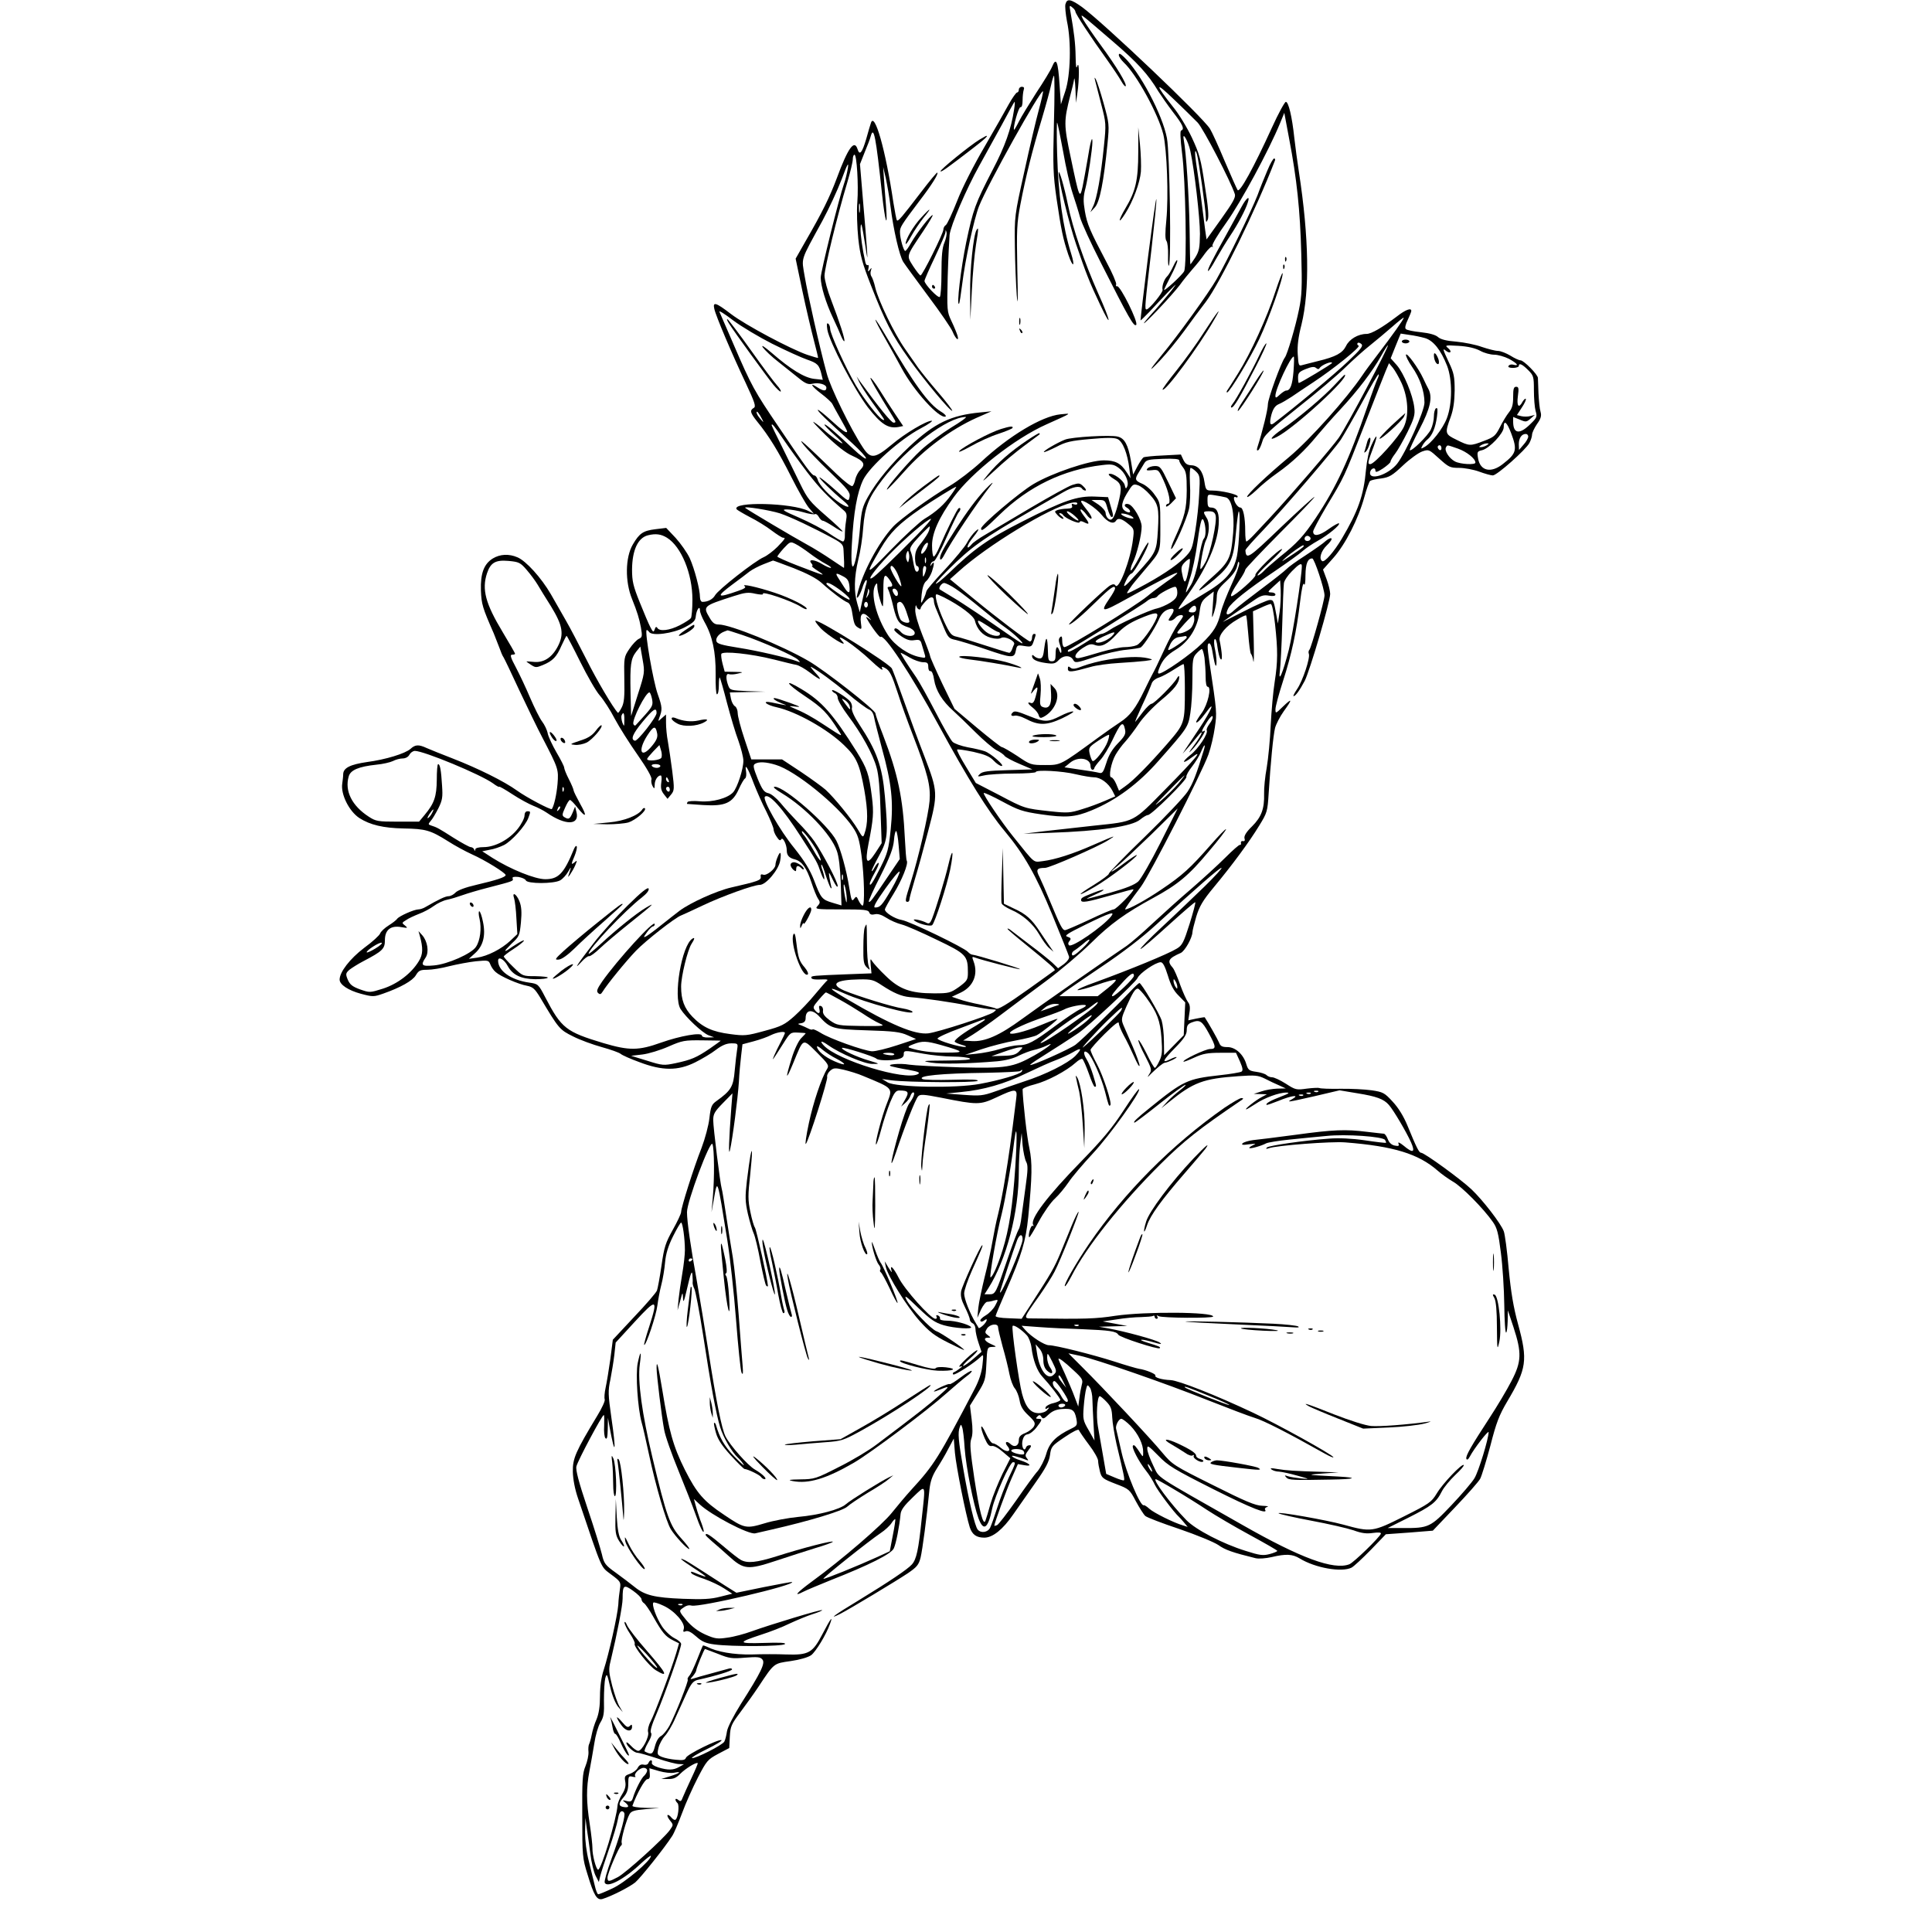 <?xml version="1.0" standalone="no"?>
<!DOCTYPE svg PUBLIC "-//W3C//DTD SVG 20010904//EN"
 "http://www.w3.org/TR/2001/REC-SVG-20010904/DTD/svg10.dtd">
<svg version="1.0" xmlns="http://www.w3.org/2000/svg"
 width="1024pt" height="1024pt" viewBox="0 0 1024 1024"
 preserveAspectRatio="xMidYMid meet">
<g transform="translate(0,1024) scale(0.1,-0.1)"
fill="#000000" stroke="none">
<path d="M5647 10218 c-3 -12 1 -52 8 -90 24 -110 19 -288 -9 -372 l-23 -69
-7 102 c-8 126 -18 150 -39 99 -8 -20 -46 -82 -84 -139 -37 -58 -79 -126 -92
-152 -13 -26 -25 -46 -26 -45 -8 9 24 123 34 120 7 -1 11 13 11 37 0 22 3 46
6 55 4 11 1 16 -10 16 -9 0 -16 -7 -16 -15 0 -8 -4 -15 -9 -15 -5 0 -25 -28
-44 -62 -19 -35 -77 -137 -130 -228 -56 -96 -117 -215 -144 -285 -26 -66 -53
-124 -60 -128 -7 -4 -13 -15 -13 -24 0 -20 -111 -243 -121 -243 -4 0 -21 22
-39 49 -36 58 -39 48 52 184 32 48 55 87 51 87 -11 0 -84 -95 -114 -147 -13
-24 -27 -43 -31 -43 -9 0 -28 67 -28 100 0 26 6 36 104 166 66 86 101 143 94
149 -2 3 -41 -44 -86 -103 -101 -132 -121 -156 -128 -150 -3 3 -11 46 -19 95
-41 279 -100 484 -119 421 -3 -7 -14 -46 -25 -85 -22 -74 -35 -89 -46 -53 -17
53 -51 5 -110 -155 -38 -101 -76 -179 -168 -338 l-50 -88 36 -172 c20 -95 48
-212 61 -262 13 -49 23 -91 22 -92 -1 -1 -26 6 -56 16 -88 30 -329 158 -406
217 -81 62 -97 66 -88 27 8 -38 95 -242 166 -392 49 -105 56 -126 43 -133 -22
-13 -19 -26 18 -72 63 -77 114 -161 180 -292 36 -72 78 -145 93 -164 l28 -33
-30 15 c-84 43 -405 51 -380 9 3 -4 35 -23 71 -42 36 -18 88 -50 115 -71 28
-21 55 -38 60 -38 15 0 13 -4 -29 -48 -22 -22 -55 -47 -73 -55 -47 -20 -242
-173 -258 -202 -12 -21 -37 -35 -67 -35 -7 0 -13 11 -13 24 0 42 -29 151 -54
207 -14 30 -48 78 -75 108 l-50 53 -58 -7 c-64 -8 -84 -21 -119 -81 -40 -68
-42 -196 -4 -289 27 -67 39 -106 47 -151 8 -46 7 -52 -11 -60 -11 -5 -34 -29
-50 -53 -29 -43 -29 -46 -27 -162 2 -93 -1 -124 -14 -149 -9 -18 -18 -30 -20
-28 -26 27 -112 173 -167 283 -39 77 -87 169 -108 205 -20 36 -57 99 -80 140
-51 88 -132 177 -177 196 -46 20 -93 17 -131 -6 -47 -29 -66 -79 -63 -170 3
-73 8 -90 68 -227 7 -18 20 -51 29 -74 8 -23 18 -47 23 -53 4 -6 42 -85 84
-176 43 -91 97 -203 122 -250 85 -164 86 -167 80 -245 -5 -56 -18 -115 -30
-133 -5 -7 -137 63 -185 98 -68 49 -205 117 -341 170 -57 22 -119 47 -137 55
-43 20 -61 19 -86 -4 -28 -25 -132 -57 -231 -70 -89 -13 -125 -31 -126 -64 0
-12 -3 -35 -5 -50 -9 -56 36 -147 91 -183 56 -36 127 -53 234 -55 117 -2 142
-9 236 -68 34 -22 91 -53 126 -69 72 -32 179 -99 179 -110 0 -11 -49 -27 -156
-52 -57 -13 -99 -29 -110 -41 -9 -10 -26 -19 -36 -19 -17 0 -53 -17 -122 -57
-11 -7 -29 -13 -38 -13 -23 0 -104 -36 -113 -50 -4 -6 -24 -22 -45 -35 -21
-13 -41 -32 -45 -42 -3 -10 -41 -45 -85 -77 -75 -57 -130 -128 -130 -168 0
-27 46 -57 112 -75 64 -17 69 -17 120 1 91 32 155 68 172 97 15 25 23 29 60
29 24 0 76 8 117 19 41 10 104 22 141 26 65 6 68 6 77 -17 5 -13 17 -31 28
-40 25 -23 121 -65 167 -73 30 -6 41 -16 69 -62 98 -165 103 -171 174 -206 37
-19 106 -44 153 -57 47 -13 92 -29 100 -36 8 -7 53 -27 100 -44 121 -46 203
-46 294 -1 36 18 87 48 111 67 32 24 56 34 81 34 35 0 36 -1 31 -32 -3 -18 -9
-69 -13 -113 -7 -85 -20 -106 -97 -161 -25 -18 -30 -29 -37 -90 -4 -38 -23
-109 -42 -159 -42 -106 -108 -316 -108 -339 0 -9 -20 -51 -44 -94 -38 -68 -46
-91 -60 -190 -9 -62 -20 -121 -24 -132 -4 -11 -58 -74 -121 -140 l-113 -121
-13 -102 c-8 -56 -19 -124 -25 -151 -6 -27 -8 -56 -5 -63 3 -8 -15 -47 -39
-86 -116 -192 -131 -227 -130 -297 1 -41 11 -93 27 -140 133 -393 119 -361
176 -405 50 -37 52 -41 47 -75 -3 -19 -8 -57 -9 -85 -4 -57 -50 -262 -78 -348
-12 -36 -19 -86 -19 -136 0 -55 -6 -93 -18 -123 -11 -24 -22 -61 -26 -83 -4
-22 -11 -44 -14 -50 -3 -5 -5 -24 -3 -41 1 -17 -6 -50 -16 -75 -16 -38 -18
-74 -17 -264 0 -211 1 -224 28 -310 34 -113 50 -138 79 -130 47 14 143 63 174
88 29 25 156 184 195 245 10 14 33 69 53 122 19 52 57 137 84 189 46 88 51 95
107 125 l59 31 3 60 c3 55 8 66 56 130 29 39 72 99 96 135 84 127 80 123 171
136 49 7 92 20 108 31 25 19 80 109 100 166 18 48 3 29 -40 -54 -52 -100 -73
-112 -193 -108 -45 2 -126 2 -181 0 -96 -2 -187 14 -238 41 -11 5 -20 8 -22 6
-1 -2 -15 -34 -30 -73 -15 -38 -33 -77 -41 -86 -8 -9 -12 -18 -9 -21 6 -5 -64
-182 -97 -245 -13 -23 -32 -47 -44 -54 -14 -7 -26 -28 -33 -55 -11 -43 -18
-46 -54 -27 -4 2 4 23 18 47 16 27 21 46 15 52 -6 6 4 42 29 99 44 102 131
349 131 371 0 8 -16 22 -35 31 -20 10 -49 37 -66 62 -31 47 -56 117 -46 127 3
3 27 -4 54 -17 59 -27 116 -93 107 -122 -5 -16 -3 -19 11 -13 12 4 29 -5 55
-28 30 -27 50 -36 97 -42 88 -12 360 -11 373 2 7 7 -27 9 -112 6 -139 -4 -141
2 -13 44 44 14 112 40 150 59 39 18 94 41 123 50 29 9 52 19 49 21 -4 5 -272
-76 -372 -112 -38 -14 -97 -30 -130 -34 -53 -8 -66 -6 -118 17 -39 18 -71 42
-99 75 -39 47 -40 50 -22 63 20 15 33 19 49 15 41 -11 552 109 533 125 -2 1
-69 -11 -149 -27 l-146 -30 -59 37 c-32 21 -88 57 -124 80 -36 23 -75 48 -87
54 -44 22 -23 3 42 -39 36 -23 65 -44 65 -46 0 -2 -16 3 -36 11 -42 18 -47 18
-39 6 3 -5 33 -19 68 -30 34 -12 81 -34 105 -50 l43 -28 -64 -16 c-50 -13 -93
-15 -198 -11 -151 6 -202 19 -256 63 -21 17 -66 51 -99 75 -56 40 -63 49 -74
98 -7 29 -41 140 -77 246 -46 137 -63 202 -58 220 7 30 136 272 145 272 3 0 3
-25 2 -56 -2 -32 1 -61 7 -67 8 -8 11 5 12 49 l1 59 8 -45 c31 -169 37 -136
10 48 -17 120 -18 140 -5 200 7 37 17 96 21 131 l7 65 101 110 c117 127 125
125 77 -25 -17 -51 -29 -95 -27 -97 9 -8 64 157 70 208 4 30 13 80 21 110 8
30 17 84 20 120 4 45 17 87 42 137 20 40 39 73 43 73 8 0 20 -85 20 -146 0
-23 -6 -79 -14 -125 -8 -46 -17 -109 -20 -139 l-5 -55 14 50 c13 49 13 49 15
15 1 -28 5 -20 19 40 22 96 29 112 31 80 1 -14 2 -31 1 -37 -1 -7 3 -22 9 -34
6 -11 27 -120 46 -242 41 -269 70 -425 91 -492 17 -55 62 -132 94 -161 11 -10
25 -27 31 -38 6 -10 -17 10 -51 45 -53 56 -76 96 -97 168 -3 8 -7 12 -9 9 -3
-2 2 -27 10 -54 10 -35 34 -70 79 -119 35 -38 67 -70 72 -71 18 -1 82 -32 88
-43 4 -6 12 -11 18 -11 17 0 -11 28 -51 51 -38 22 -132 128 -156 176 -20 40
-49 185 -90 448 -19 121 -46 285 -60 365 -34 188 -54 325 -54 375 -1 54 124
388 135 361 10 -25 11 -181 2 -281 l-7 -80 12 67 c20 114 18 120 72 -217 14
-88 35 -277 46 -420 11 -143 24 -269 29 -280 8 -15 9 -6 6 35 -3 30 -12 152
-21 270 -9 118 -23 256 -31 305 -9 50 -24 149 -35 220 -11 72 -21 137 -24 145
-8 26 -45 324 -45 363 0 33 8 46 51 90 l51 52 -6 -75 c-13 -171 -16 -266 -7
-225 14 61 41 270 47 360 2 44 8 107 12 140 l7 60 60 16 c34 9 75 24 92 33 31
15 73 22 73 11 0 -3 -10 -25 -22 -48 -12 -23 -28 -55 -35 -72 -14 -34 -10 -28
49 65 36 57 38 59 77 57 23 -1 41 -2 41 -4 0 -1 -11 -13 -24 -26 -14 -14 -36
-60 -50 -106 -35 -112 -32 -123 8 -26 56 136 48 133 126 56 59 -59 65 -68 54
-86 -30 -48 -74 -179 -97 -288 -14 -65 -21 -115 -16 -110 14 14 119 342 113
356 -2 7 4 21 15 31 18 16 26 17 73 6 29 -7 76 -21 103 -33 162 -67 158 -62
125 -147 -25 -62 -64 -210 -57 -216 2 -3 15 32 27 78 12 46 34 111 48 146 21
50 30 62 48 62 49 0 54 -8 31 -48 l-21 -37 22 19 c12 10 24 27 27 37 4 11 10
19 15 19 12 0 2 -28 -22 -60 -10 -14 -33 -79 -52 -145 -45 -156 -56 -227 -18
-115 46 138 104 284 118 299 11 12 28 11 121 -7 195 -39 207 -39 295 2 102 48
111 47 104 -6 -29 -235 -40 -310 -58 -418 -11 -69 -28 -156 -38 -195 -10 -38
-23 -104 -30 -145 -7 -41 -25 -125 -41 -187 -15 -62 -31 -136 -34 -165 l-5
-53 19 43 c11 23 26 42 33 42 7 0 24 3 36 7 24 6 24 6 7 -26 -9 -18 -32 -42
-51 -53 -19 -11 -31 -24 -28 -29 3 -6 11 -5 20 2 22 18 16 -6 -6 -26 -11 -10
-21 -16 -23 -14 -1 2 -7 13 -14 24 -33 54 -63 131 -63 159 0 17 19 72 41 121
50 111 60 135 55 135 -9 0 -106 -213 -112 -244 -4 -25 1 -46 20 -84 14 -28 26
-58 26 -66 0 -7 7 -16 15 -20 8 -3 15 -17 15 -30 0 -14 7 -47 16 -73 l16 -48
-43 -37 c-24 -21 -48 -38 -54 -38 -5 0 10 18 35 39 25 21 43 41 40 44 -3 3
-29 -17 -58 -44 -29 -27 -45 -46 -35 -43 17 5 17 4 -1 -10 -10 -8 -24 -17 -30
-19 -6 -2 -8 -8 -4 -12 7 -7 111 60 144 92 17 17 17 15 11 -42 -4 -39 -18 -81
-40 -124 -194 -370 -216 -405 -336 -536 -30 -33 -77 -89 -105 -124 -49 -62
-264 -248 -425 -365 -80 -59 -98 -81 -44 -53 15 8 80 35 144 61 206 81 323
140 336 169 12 25 30 118 36 182 2 22 20 46 65 89 71 68 68 77 47 -114 -17
-166 -28 -215 -52 -242 -23 -26 -120 -91 -285 -192 -123 -74 -165 -105 -95
-70 49 25 295 173 358 215 48 33 58 44 68 83 10 42 33 214 47 361 5 44 15 73
39 111 18 28 46 75 61 105 l29 54 6 -75 c7 -75 58 -331 79 -396 13 -38 35 -54
77 -54 44 0 98 43 153 123 28 40 81 116 119 170 53 75 71 109 76 145 6 45 10
49 78 95 44 30 73 44 75 37 3 -7 26 -41 53 -77 27 -35 49 -74 49 -86 0 -12 5
-38 10 -58 9 -33 16 -38 83 -64 71 -27 74 -29 107 -92 19 -35 41 -70 50 -78 9
-8 90 -39 180 -69 93 -32 183 -69 207 -85 36 -26 76 -40 198 -70 17 -4 54 -1
85 6 76 18 110 16 148 -7 83 -51 223 -75 275 -49 12 6 58 49 102 94 l80 83
125 9 124 10 118 124 c65 68 125 136 133 151 8 15 32 93 54 175 31 122 47 163
89 234 104 175 110 219 58 410 -25 91 -38 170 -50 295 -8 94 -20 183 -26 198
-15 41 -111 165 -171 222 -57 54 -250 194 -267 194 -11 0 -24 26 -72 143 -21
51 -49 96 -79 128 -43 47 -51 51 -111 60 -36 5 -111 9 -167 8 -55 -1 -105 1
-110 4 -4 2 -34 1 -66 -3 -56 -8 -61 -7 -112 26 -30 19 -62 34 -73 34 -10 0
-23 5 -30 12 -6 6 -31 14 -54 17 -37 5 -43 10 -52 39 -15 53 -58 92 -100 92
-29 0 -38 5 -45 24 -7 17 -56 104 -76 134 -1 1 -21 -2 -45 -7 l-42 -9 6 40 c5
29 2 45 -8 57 -7 9 -26 50 -41 91 -14 41 -32 82 -39 90 -32 36 -24 50 42 79
22 10 61 80 62 110 0 8 9 44 20 82 17 55 34 85 93 156 98 118 188 240 241 327
42 68 44 75 50 171 10 159 24 307 34 347 6 21 26 60 46 88 47 65 46 73 -4 25
-39 -38 -40 -39 -40 -14 0 14 18 81 40 149 45 139 72 263 91 424 8 67 16 101
20 90 5 -11 8 8 8 47 1 62 12 89 36 89 11 0 65 -162 65 -196 0 -27 -70 -277
-80 -288 -5 -5 -6 -15 -3 -22 8 -21 -33 -144 -62 -186 -14 -21 -23 -38 -19
-38 10 0 32 30 59 81 27 53 135 419 135 461 0 15 -9 51 -19 78 l-19 51 55 62
c64 72 132 206 164 322 12 44 26 83 31 86 6 4 32 10 59 13 42 6 58 15 115 69
36 34 82 67 102 74 35 12 36 11 90 -38 50 -45 57 -49 105 -49 29 0 77 -9 107
-20 30 -11 62 -20 72 -20 22 0 175 136 194 172 8 15 14 35 14 44 0 10 12 35
26 56 21 29 25 44 19 65 -5 16 -9 60 -11 98 -1 39 -3 75 -3 82 -1 18 -75 93
-92 93 -8 0 -32 11 -54 25 -22 13 -52 25 -66 25 -14 0 -52 10 -85 21 -32 12
-93 24 -135 28 -53 4 -83 12 -97 24 -13 12 -45 21 -91 26 -39 4 -75 11 -80 17
-6 5 -2 24 10 48 10 22 19 43 19 48 0 18 -31 6 -76 -29 -79 -60 -136 -93 -161
-93 -45 0 -92 -28 -109 -64 -19 -38 -54 -57 -149 -80 -33 -8 -70 -18 -82 -21
-20 -6 -21 -3 -25 57 -3 44 3 92 20 158 44 181 40 460 -14 810 -8 52 -19 133
-24 178 -12 114 -31 192 -45 192 -6 0 -40 -62 -74 -137 -97 -213 -172 -349
-182 -330 -5 8 -36 78 -69 155 -32 77 -67 153 -77 169 -39 63 -561 559 -679
646 -59 42 -79 46 -87 15z m53 -40 c0 -11 82 -136 167 -254 32 -45 66 -96 76
-114 10 -18 20 -30 23 -27 9 9 -48 104 -132 218 -42 57 -83 118 -92 134 -19
37 -28 44 159 -117 128 -110 184 -171 239 -263 14 -22 48 -71 77 -109 52 -67
63 -91 43 -98 -6 -2 -4 -45 5 -118 19 -144 27 -598 11 -628 -11 -21 -106 -108
-106 -98 0 3 16 35 35 72 19 36 35 73 35 82 0 9 -9 -2 -20 -26 -11 -24 -26
-50 -35 -58 -16 -16 -28 -54 -23 -70 4 -12 -71 -104 -85 -104 -11 0 -10 11 27
328 14 123 26 238 25 255 -1 18 -20 -119 -44 -303 -23 -184 -41 -336 -40 -338
1 -1 22 19 47 45 24 26 68 73 97 103 51 52 52 53 20 10 -19 -24 -57 -69 -84
-100 -87 -95 -81 -99 9 -5 48 50 101 110 119 134 17 24 48 62 68 85 20 22 50
60 66 83 17 23 34 39 38 35 5 -4 5 -2 1 5 -3 7 29 61 75 125 75 105 224 380
284 526 l22 54 26 -139 c40 -209 58 -376 64 -608 5 -175 3 -224 -12 -295 -18
-90 -62 -238 -75 -255 -20 -26 -90 -219 -90 -248 0 -27 -28 -142 -55 -226 -5
-16 -4 -21 4 -17 6 4 15 24 21 44 8 33 33 57 187 180 98 77 212 174 253 214
41 40 100 93 132 118 31 25 84 69 117 98 34 30 61 51 61 48 0 -9 -61 -94 -135
-191 -33 -43 -71 -94 -84 -114 -83 -123 -277 -340 -388 -433 -118 -98 -223
-198 -223 -211 0 -6 21 9 48 34 26 26 76 67 112 92 77 54 149 122 210 197 25
30 80 93 124 140 93 100 171 203 216 283 17 31 34 57 36 57 10 0 -216 -426
-260 -490 -31 -45 -263 -315 -365 -424 -31 -33 -70 -75 -87 -93 -17 -18 -34
-33 -38 -33 -3 0 -6 24 -6 53 0 76 -11 127 -26 127 -14 0 -34 30 -34 50 0 6 5
8 10 5 6 -3 10 -2 10 4 0 11 -86 31 -135 31 -32 0 -34 2 -41 45 -8 57 -32 88
-70 89 -21 1 -32 8 -42 29 l-13 28 -94 -5 c-51 -2 -98 -7 -104 -10 -6 -4 -21
-26 -33 -49 l-22 -42 -12 73 c-15 85 -33 119 -70 128 -38 10 -244 -2 -279 -16
-41 -16 -118 -61 -112 -66 2 -2 31 10 65 27 51 27 77 33 180 42 88 8 127 8
145 0 28 -13 53 -76 63 -158 l6 -50 -20 31 c-31 49 -60 64 -122 64 -75 0 -274
-67 -373 -126 -74 -44 -277 -216 -277 -235 0 -19 16 -7 99 74 152 148 337 238
543 262 48 6 61 4 86 -14 34 -24 57 -73 47 -98 -7 -16 -9 -15 -14 7 -7 25 -62
65 -83 58 -6 -2 5 -14 25 -26 43 -25 46 -44 22 -137 -19 -71 -32 -90 -51 -74
-8 6 -14 20 -14 30 0 10 -17 30 -37 44 l-38 25 36 0 c35 0 37 -2 49 -45 7 -25
17 -45 21 -45 12 0 11 7 -5 60 l-13 45 -69 3 c-93 4 -165 -20 -383 -131 -183
-92 -261 -148 -393 -276 -38 -36 -68 -60 -68 -54 0 6 49 58 109 115 110 103
171 143 568 370 50 29 87 35 98 18 3 -5 11 -10 18 -10 6 0 2 10 -10 21 -19 19
-24 20 -59 9 -22 -7 -122 -63 -224 -123 -102 -61 -210 -125 -241 -143 -31 -18
-62 -40 -69 -49 -27 -33 -30 -13 -3 23 42 52 50 71 22 45 -13 -12 -33 -39 -44
-60 -11 -21 -64 -85 -117 -142 -54 -57 -98 -109 -98 -115 -1 -6 -7 -24 -15
-41 -15 -29 -15 -29 -10 25 4 36 12 60 24 70 10 8 23 30 30 49 14 42 14 61 0
41 -9 -13 -10 -13 -6 0 2 8 9 15 16 15 7 0 37 56 67 125 31 69 60 129 65 134
12 13 12 29 0 22 -9 -6 -61 -111 -101 -203 -12 -29 -26 -53 -31 -53 -5 0 -9
26 -9 59 0 66 36 147 115 256 94 130 323 311 492 386 140 63 135 59 73 53 -98
-10 -272 -114 -421 -253 -47 -43 -121 -100 -165 -126 -105 -62 -261 -175 -300
-216 -78 -84 -164 -246 -190 -358 -10 -39 11 -14 26 31 6 21 15 40 20 43 5 3
6 -6 1 -22 -5 -15 -14 -55 -21 -88 l-13 -60 -13 45 c-19 63 -17 141 5 233 11
43 23 120 26 170 9 111 27 157 102 255 129 168 346 332 442 332 8 0 -27 -26
-79 -57 -51 -32 -122 -85 -158 -118 -64 -59 -188 -203 -181 -210 2 -2 45 43
94 98 103 116 245 221 380 282 l80 35 -60 -6 c-155 -15 -241 -56 -374 -180
-95 -89 -174 -184 -221 -268 -28 -50 -34 -72 -41 -155 -18 -219 -56 -301 -44
-95 9 169 28 274 60 341 35 71 196 215 304 272 42 22 68 41 59 41 -28 0 -140
-66 -211 -126 -91 -76 -113 -78 -154 -15 -65 98 -172 318 -191 391 -39 143
-102 425 -117 515 -17 103 -26 75 94 295 34 63 80 162 102 220 30 81 38 95 33
60 -4 -25 -13 -63 -21 -85 -25 -71 -123 -465 -123 -496 0 -45 27 -134 65 -214
18 -38 38 -83 44 -99 7 -16 14 -27 16 -24 6 5 -25 101 -69 216 -20 51 -36 109
-36 131 0 39 67 316 121 495 16 54 29 109 29 122 0 13 4 24 9 24 12 0 22 -159
15 -252 -4 -46 -1 -132 5 -192 10 -91 21 -130 67 -248 75 -192 113 -266 200
-388 82 -115 223 -284 231 -277 2 3 -31 47 -76 99 -44 51 -90 109 -104 128
-13 19 -45 65 -71 102 -55 78 -140 253 -157 324 -6 27 -16 54 -21 60 -4 6 -6
20 -2 30 5 16 4 17 -6 4 -10 -13 -11 -11 -7 8 3 12 1 20 -4 17 -4 -3 -11 4
-13 17 -15 66 -26 146 -25 177 2 44 7 24 25 -89 12 -81 13 -82 9 -20 -2 36
-12 152 -21 258 l-16 192 25 63 c14 34 29 72 32 85 16 57 27 1 60 -307 16
-149 31 -193 21 -61 -4 47 -9 112 -11 145 l-4 60 14 -60 c7 -33 19 -100 25
-150 15 -121 47 -262 68 -294 9 -14 69 -96 132 -181 64 -85 122 -170 129 -188
16 -39 36 -55 26 -21 -4 13 -18 48 -32 77 -24 51 -24 56 -20 235 3 100 8 200
10 222 6 51 89 244 157 366 29 52 82 148 118 214 35 66 66 122 69 125 3 3 2
-15 -2 -40 -16 -105 -48 -195 -114 -321 -92 -178 -103 -208 -140 -384 -28
-136 -52 -337 -38 -325 3 3 10 50 17 105 15 125 62 343 89 412 45 114 327 620
339 609 2 -3 -8 -46 -22 -98 -14 -51 -49 -199 -77 -328 -52 -234 -52 -235 -50
-395 1 -88 6 -205 10 -260 6 -69 7 -26 3 135 -4 213 -3 246 17 350 28 145 61
278 113 450 22 74 44 155 49 179 5 24 12 47 15 50 4 3 4 -110 0 -252 -6 -230
-4 -273 14 -400 25 -169 34 -211 62 -296 25 -73 38 -67 15 6 -44 140 -68 315
-74 528 -3 94 -2 168 0 165 3 -3 17 -72 32 -154 14 -82 37 -181 50 -220 13
-39 31 -96 39 -126 8 -31 59 -141 112 -245 146 -289 174 -339 186 -327 13 13
-84 208 -101 205 -6 -2 -8 3 -5 10 2 7 -20 60 -51 117 -88 167 -103 201 -115
271 -9 54 -9 76 4 125 13 52 36 205 36 243 0 37 -12 -5 -25 -90 -9 -52 -21
-118 -27 -148 -15 -68 -18 -61 -63 155 -37 174 -37 191 -2 329 9 33 18 71 20
85 2 14 5 -9 7 -50 l3 -75 7 50 c11 69 11 179 0 145 -6 -18 -8 -3 -9 50 -1 69
-8 127 -27 235 -7 37 -6 39 9 26 10 -7 17 -18 17 -23z m648 -588 c29 -30 176
-313 197 -379 5 -17 -10 -44 -72 -131 l-78 -109 -7 47 c-3 26 -13 103 -22 172
-9 69 -21 152 -26 184 -9 59 -7 85 4 49 9 -29 46 -290 47 -331 0 -31 2 -34 10
-17 7 14 3 68 -15 180 -21 143 -29 170 -69 256 -25 53 -70 127 -100 163 -97
122 -96 137 3 41 52 -49 109 -106 128 -125z m-39 -150 c22 -100 51 -356 51
-439 -1 -74 -4 -92 -25 -126 -14 -22 -26 -38 -26 -35 -1 3 -3 89 -4 191 -3
168 -18 402 -31 469 -9 49 24 -8 35 -60z m-1752 -322 c-2 -13 -4 -5 -4 17 -1
22 1 32 4 23 2 -10 2 -28 0 -40z m449 -163 c-12 -27 -16 -72 -16 -161 0 -67
-4 -125 -9 -128 -10 -7 -81 68 -81 85 0 6 25 63 55 126 30 64 56 123 56 132 1
14 2 14 6 -1 2 -9 -3 -33 -11 -53z m-911 -538 c72 -36 154 -73 183 -83 55 -19
64 -28 76 -78 l7 -29 -46 5 c-52 6 -125 51 -224 137 -40 34 -58 46 -48 30 10
-14 47 -50 85 -79 37 -30 86 -69 109 -87 32 -26 48 -32 68 -27 34 8 75 -3 75
-21 0 -19 -15 -19 -46 1 -47 31 -34 7 18 -32 28 -21 55 -46 59 -54 4 -8 23
-43 43 -78 20 -35 36 -65 36 -68 0 -14 -25 3 -84 57 -37 34 -69 59 -71 57 -5
-5 41 -49 183 -178 39 -36 72 -71 72 -79 0 -8 -31 15 -68 50 -93 88 -152 138
-152 128 0 -4 23 -28 51 -53 28 -25 48 -46 44 -46 -9 0 -69 44 -100 73 -11 10
-33 28 -50 39 -16 11 11 -19 60 -67 59 -57 108 -96 143 -111 62 -28 71 -45 42
-74 -11 -11 -23 -34 -27 -51 -3 -16 -10 -32 -15 -35 -6 -4 -42 24 -82 62 -177
171 -211 201 -178 158 18 -23 81 -89 141 -146 96 -92 108 -108 104 -131 -5
-27 -6 -27 -78 38 -40 36 -77 65 -81 65 -9 0 70 -78 125 -123 44 -36 34 -45
-16 -14 -50 32 -112 96 -119 125 -4 12 -11 22 -18 22 -13 1 -39 35 -188 256
-130 192 -144 216 -240 439 -38 88 -72 166 -75 173 -3 8 30 -13 73 -46 44 -33
138 -89 209 -125z m3458 31 c44 -13 84 -63 117 -147 28 -73 28 -200 -1 -277
-21 -56 -83 -135 -122 -155 -16 -9 -17 -8 -8 9 5 10 17 25 26 32 26 21 43 63
51 120 5 39 4 51 -5 46 -6 -4 -11 -23 -11 -43 0 -19 -7 -50 -16 -69 -16 -34
-103 -119 -112 -110 -2 3 21 53 52 112 57 109 70 168 47 212 -5 9 -18 35 -28
57 -25 54 -87 139 -91 125 -2 -6 12 -35 32 -64 42 -60 66 -130 66 -190 0 -45
-99 -265 -145 -324 -48 -60 -152 -92 -143 -44 4 20 28 28 28 8 0 -11 9 -9 40
11 22 15 40 31 40 36 0 6 11 25 25 43 14 18 43 70 66 116 34 70 40 90 35 128
-7 65 -56 183 -93 225 l-32 36 26 65 27 66 46 -7 c25 -3 62 -11 83 -17z m-411
-126 c-67 -64 -278 -240 -390 -325 -21 -16 -25 0 -13 46 9 31 20 47 39 55 15
6 45 24 68 39 23 16 74 50 115 77 105 69 254 189 240 194 -6 2 -9 8 -6 13 4 5
12 3 20 -4 12 -10 0 -26 -73 -95z m703 59 c21 -12 55 -21 75 -21 19 0 54 -10
78 -22 44 -24 56 -40 23 -31 -10 3 -22 0 -25 -6 -5 -7 4 -11 23 -11 17 0 31 5
31 10 0 18 18 10 49 -21 29 -29 31 -35 31 -107 0 -43 4 -92 9 -110 9 -30 7
-36 -24 -66 -59 -60 -94 -57 -95 7 l0 27 35 -14 c32 -14 36 -13 57 5 l23 20
-23 -6 c-13 -4 -34 -4 -48 -1 l-24 6 26 40 c15 22 24 43 21 46 -3 3 -10 -4
-17 -15 -20 -38 -32 -24 -25 29 6 42 4 50 -9 50 -13 0 -16 -11 -16 -54 0 -40
-5 -60 -22 -81 -13 -16 -34 -51 -48 -79 -23 -45 -31 -53 -85 -73 -73 -28 -77
-28 -145 6 -62 30 -63 34 -31 121 14 39 20 80 21 140 0 74 -4 93 -30 148 -34
73 -36 79 -15 62 9 -7 18 -10 22 -6 4 3 -2 13 -13 22 -17 14 -13 15 56 11 50
-3 88 -12 115 -26z m-989 -108 c-6 -74 -17 -103 -39 -103 -6 0 -21 -10 -34
-22 -19 -18 -23 -19 -23 -5 0 35 80 207 97 207 3 0 2 -35 -1 -77z m204 43 c0
-5 -168 -106 -176 -106 -2 0 -4 13 -4 29 0 24 6 31 41 45 30 12 45 14 54 6 10
-8 15 -8 20 0 10 16 65 38 65 26z m368 -105 c36 -79 41 -175 12 -235 -25 -52
-155 -196 -177 -196 -16 0 -14 9 18 94 24 65 17 71 -11 9 -14 -29 -25 -81 -30
-133 -12 -136 -42 -220 -128 -365 -41 -69 -91 -127 -104 -119 -19 12 -6 54 24
83 18 17 29 33 25 37 -4 4 -17 -2 -30 -13 -12 -12 -61 -46 -108 -77 -47 -30
-92 -63 -100 -72 -8 -9 -66 -55 -129 -102 -63 -47 -130 -99 -147 -115 -37 -35
-53 -30 -33 9 18 32 100 98 250 199 63 43 129 90 145 105 17 15 53 39 80 54
53 29 120 84 112 92 -3 3 -28 -11 -56 -31 -50 -36 -81 -40 -81 -12 0 8 32 67
70 132 96 160 91 148 201 430 53 137 105 268 114 290 l17 40 21 -25 c11 -14
31 -49 45 -79z m-127 21 c-5 -10 -30 -77 -54 -148 -96 -279 -165 -427 -273
-589 -64 -96 -100 -135 -191 -207 -37 -31 -77 -65 -87 -77 -11 -11 -24 -21
-30 -21 -6 1 23 32 64 70 41 38 70 69 65 70 -18 0 -148 -127 -141 -138 6 -10
-109 -112 -127 -112 -9 0 6 31 44 87 16 23 29 47 29 53 0 6 84 94 186 197 102
102 183 187 181 189 -2 3 -82 -70 -178 -161 -173 -166 -184 -173 -188 -122 -1
5 41 52 92 105 115 121 373 422 414 482 16 25 67 114 113 198 45 84 84 151 87
148 2 -2 0 -13 -6 -24z m-3260 -217 c8 -16 6 -15 -10 4 -12 13 -21 28 -21 35
0 12 14 -5 31 -39z m3968 -70 c34 -90 29 -108 -43 -164 -64 -51 -121 -37 -132
30 -6 34 -4 37 22 43 39 10 114 90 114 121 0 42 17 28 39 -30z m-3858 -32 c29
-43 87 -123 129 -178 68 -87 100 -121 193 -201 15 -13 17 -23 11 -57 -4 -23
-6 -57 -6 -74 1 -18 -4 -33 -10 -33 -6 0 -38 19 -71 41 -33 23 -106 61 -161
85 -88 38 -96 44 -65 44 19 0 59 -7 87 -15 29 -9 57 -13 62 -10 5 3 14 -4 20
-15 6 -11 16 -20 21 -20 6 0 31 -14 56 -30 25 -17 47 -29 49 -27 2 2 -38 40
-89 84 -84 73 -97 89 -136 169 -24 49 -68 138 -97 198 -30 59 -54 110 -54 112
0 14 15 -5 61 -73z m3949 13 c0 -8 -11 -28 -25 -43 l-24 -28 -1 31 c0 32 15
54 37 54 7 0 13 -6 13 -14z m-220 -46 c-8 -5 -22 -10 -30 -10 -13 0 -13 1 0
10 8 5 22 10 30 10 13 0 13 -1 0 -10z m-240 -16 c0 -8 -4 -12 -10 -9 -5 3 -10
10 -10 16 0 5 5 9 10 9 6 0 10 -7 10 -16z m88 -2 c47 -17 92 -53 92 -74 0 -13
-79 -9 -108 6 -31 16 -58 58 -48 75 9 14 2 14 64 -7z m-1478 -62 c0 -7 9 -23
20 -37 17 -22 20 -41 20 -122 -1 -100 -10 -137 -63 -253 -15 -32 -23 -58 -19
-58 12 0 82 158 94 213 6 28 8 89 5 134 -2 46 -1 83 4 83 5 0 18 -9 30 -21 19
-19 20 -29 15 -117 -2 -53 -12 -142 -21 -197 -16 -95 -18 -102 -58 -142 -46
-45 -132 -102 -241 -159 -70 -36 -70 -36 -52 -9 9 14 24 34 32 43 7 9 31 37
52 62 86 102 82 90 82 230 0 126 0 127 -31 169 -16 24 -46 49 -65 57 -38 16
-41 24 -19 59 8 14 21 35 29 48 12 20 22 22 100 25 59 2 86 -1 86 -8z m-156
-181 c45 -50 50 -71 43 -191 -7 -111 -9 -116 -111 -228 -69 -77 -80 -83 -57
-36 9 20 21 35 28 36 13 0 95 149 90 164 -2 5 -23 -29 -47 -75 -24 -46 -45
-78 -47 -72 -2 6 3 25 11 41 21 41 48 151 47 192 -1 36 -42 107 -67 117 -22 8
-32 -7 -11 -18 21 -12 23 -31 2 -23 -35 14 -36 41 -3 97 31 51 34 54 60 45 15
-5 43 -27 62 -49z m-1053 -2 c-34 -49 -79 -90 -141 -127 -23 -14 -103 -87
-177 -163 -139 -144 -142 -143 -55 6 50 85 96 131 212 211 66 45 180 116 188
116 2 0 -10 -20 -27 -43z m1455 -13 c32 -6 48 -85 40 -188 -12 -141 -19 -154
-131 -253 -81 -73 -55 -67 32 6 86 73 102 107 114 250 5 58 12 107 14 110 11
10 3 -178 -9 -237 -18 -84 -60 -132 -181 -203 -38 -23 -82 -50 -97 -60 -41
-28 -41 -24 -3 29 121 166 185 311 185 422 0 49 -13 70 -42 70 -14 0 -18 8
-18 35 0 36 0 36 38 30 20 -3 47 -8 58 -11z m-656 -94 c30 -38 62 -51 75 -30
10 17 32 11 65 -17 31 -25 32 -28 25 -82 -13 -110 -76 -272 -93 -244 -5 8 -13
8 -28 0 -24 -13 -228 -207 -218 -207 13 0 71 49 146 123 74 73 98 89 98 68 0
-6 -13 -30 -30 -54 -51 -75 -41 -75 94 0 176 98 266 144 266 136 0 -4 -26 -26
-58 -47 -31 -22 -77 -56 -102 -77 -68 -55 -416 -269 -438 -269 -7 0 -12 14
-12 32 0 24 -3 29 -11 21 -9 -9 -9 -20 0 -44 11 -32 7 -56 -5 -25 -10 27 -19
18 -19 -21 0 -31 -4 -38 -20 -38 -18 0 -20 7 -21 58 -2 76 -10 82 -19 12 -5
-43 -10 -55 -24 -55 -9 0 -22 5 -29 12 -8 8 -12 8 -12 1 0 -18 23 -30 72 -37
42 -6 51 -4 70 16 26 27 63 26 77 -1 9 -16 17 -15 111 16 56 18 132 36 170 39
37 4 72 9 77 13 16 11 74 100 94 145 13 31 28 47 49 55 35 12 40 -1 14 -37
-13 -19 -13 -22 -1 -22 8 0 20 7 27 15 12 15 40 21 40 8 0 -3 -12 -21 -26 -40
-14 -19 -48 -82 -75 -141 -27 -59 -54 -114 -59 -122 -5 -8 -25 -49 -45 -90
-46 -95 -76 -134 -128 -168 -23 -15 -76 -52 -117 -82 -201 -147 -197 -145
-281 -145 -74 0 -78 1 -147 48 -40 26 -76 47 -82 47 -5 0 -64 46 -131 102
l-120 101 -65 134 c-35 74 -64 139 -64 145 0 5 -18 55 -40 109 -24 60 -40 114
-39 137 1 20 3 29 6 20 4 -18 23 -26 23 -10 0 4 12 20 26 35 26 28 44 28 44 0
0 -8 6 -29 14 -46 7 -18 25 -59 38 -92 23 -55 28 -60 64 -67 21 -5 91 -26 155
-48 143 -49 155 -50 163 -9 6 30 8 31 45 25 37 -6 40 -4 50 26 13 38 13 38 1
38 -5 0 -10 -9 -10 -20 0 -11 -5 -20 -11 -20 -10 0 -179 128 -295 224 -34 28
-77 63 -95 78 l-34 28 45 40 c150 137 484 340 599 365 19 4 31 3 31 -4 0 -6
-8 -7 -17 -4 -12 5 -15 2 -11 -8 4 -10 -3 -14 -26 -15 -18 0 -40 -4 -50 -7
-18 -7 -18 -8 -1 -27 10 -11 23 -20 29 -20 6 0 2 7 -8 15 -11 8 -15 15 -9 15
7 0 14 -4 17 -9 11 -18 85 -50 88 -39 3 8 10 7 26 -1 29 -15 28 -5 -4 36 -14
18 -21 33 -15 33 5 0 18 -12 29 -27 11 -16 24 -25 27 -21 4 4 -7 24 -24 45
-17 21 -31 41 -31 45 0 18 80 -34 110 -72z m-1706 9 c57 -19 177 -76 284 -134
46 -25 52 -33 53 -62 1 -18 2 -46 3 -63 0 -16 0 -30 -1 -30 -1 0 -30 20 -65
43 -35 24 -94 61 -133 82 -66 36 -314 183 -325 193 -12 11 131 -12 184 -29z
m1563 -14 c36 -32 17 -32 -22 0 -16 13 -25 24 -18 25 7 0 25 -11 40 -25z m746
3 c9 -32 -28 -202 -54 -248 -12 -22 -24 -38 -26 -36 -6 6 17 128 27 148 20 37
23 97 6 122 -21 34 -21 36 13 36 21 0 30 -6 34 -22z m-438 -10 c7 -7 1 -8 -20
-4 -16 4 -34 12 -40 18 -7 7 -1 8 20 4 17 -4 35 -12 40 -18z m-1150 -99 c-132
-133 -215 -213 -232 -222 -31 -18 12 42 88 121 81 84 206 192 223 192 6 0 -30
-41 -79 -91z m1529 69 c9 -35 7 -73 -4 -84 -6 -6 -18 -53 -26 -105 -10 -57
-26 -111 -40 -136 -14 -24 -26 -43 -28 -43 -2 0 7 32 20 72 14 39 32 127 41
195 17 122 25 144 37 101z m-1460 -40 c-4 -13 -22 -41 -40 -64 -27 -32 -34
-50 -34 -83 0 -22 5 -41 10 -41 6 0 10 -7 10 -15 0 -8 -4 -15 -10 -15 -9 0
-13 12 -23 70 -2 14 -8 33 -12 42 -5 13 7 32 46 73 28 30 54 55 56 55 2 0 1
-10 -3 -22z m-1389 -38 c76 -47 135 -191 135 -328 0 -48 -4 -92 -8 -98 -4 -6
-30 -23 -59 -38 -55 -28 -107 -34 -119 -14 -5 8 -10 6 -14 -8 -6 -17 -9 -15
-23 12 -9 17 -34 76 -56 131 -35 87 -41 112 -41 175 1 102 31 168 85 181 41
10 69 6 100 -13z m3410 1 c7 -12 -12 -24 -25 -16 -11 7 -4 25 10 25 5 0 11 -4
15 -9z m-2652 -85 c25 -19 63 -44 84 -55 21 -11 32 -20 26 -21 -7 0 -27 9 -45
20 -41 25 -77 28 -58 5 7 -8 9 -15 4 -15 -5 0 9 -12 31 -26 46 -30 39 -28
-107 28 -60 23 -108 45 -108 48 0 3 15 23 34 44 34 36 35 37 64 22 16 -8 50
-31 75 -50z m611 16 c-10 -14 -19 -21 -21 -15 -3 7 4 24 13 39 10 15 20 21 22
15 2 -6 -4 -24 -14 -39z m2006 23 c0 -4 -30 -26 -100 -71 -19 -13 -18 -10 5
11 26 23 85 65 93 65 1 0 2 -2 2 -5z m-2093 -72 c-4 -17 -4 -17 -12 0 -4 9 -4
25 0 35 8 16 8 16 12 0 3 -10 3 -26 0 -35z m90 -15 c-3 -7 -5 -2 -5 12 0 14 2
19 5 13 2 -7 2 -19 0 -25z m1393 -38 c-15 -77 -23 -81 -35 -18 -6 29 -3 40 15
58 12 12 24 20 26 17 2 -2 0 -28 -6 -57z m-3509 0 c20 -23 46 -58 58 -78 12
-21 44 -72 71 -115 63 -103 71 -149 35 -216 -32 -59 -76 -85 -128 -79 -20 2
-37 3 -37 2 0 -1 11 -9 25 -18 23 -15 28 -15 62 -1 53 22 73 43 99 103 13 28
25 52 27 52 2 0 35 -62 72 -137 38 -76 84 -157 104 -179 20 -23 56 -78 79
-123 24 -45 79 -132 122 -193 48 -69 76 -118 73 -129 -3 -9 0 -26 6 -36 9 -16
10 -15 11 8 0 24 16 49 32 49 5 0 6 -17 3 -37 -4 -28 -1 -44 14 -63 l19 -24
19 23 c17 21 18 29 6 124 -7 56 -18 126 -23 156 -6 30 -10 75 -10 99 l0 45
-22 -19 c-21 -19 -21 -19 -14 1 17 44 17 55 -8 126 -24 67 -69 327 -59 339 2
2 8 -2 13 -9 14 -24 128 -9 191 25 45 24 55 34 57 59 4 35 22 59 22 29 0 -10
11 -37 23 -59 43 -75 61 -161 60 -277 -1 -63 2 -108 7 -108 6 0 10 21 10 47 0
25 2 44 5 42 2 -3 20 -63 38 -134 19 -72 46 -163 61 -202 14 -40 26 -87 26
-105 0 -45 -32 -142 -54 -167 -29 -32 -110 -54 -177 -48 -33 3 -62 1 -65 -4
-3 -5 -4 -9 -2 -10 2 0 41 -3 86 -6 114 -7 154 10 187 83 13 29 28 55 34 58 6
4 8 21 5 39 -8 46 10 18 42 -68 15 -38 44 -105 66 -147 21 -43 38 -85 38 -93
0 -9 7 -27 17 -41 12 -18 18 -22 24 -12 8 13 29 -28 29 -60 0 -26 13 -40 43
-47 37 -10 62 -44 88 -123 12 -37 28 -76 35 -86 12 -17 11 -23 -3 -38 -15 -17
-10 -18 126 -18 120 0 143 -2 148 -16 4 -11 13 -14 29 -10 16 4 36 -2 61 -18
21 -14 58 -30 82 -36 24 -6 108 -43 186 -81 157 -75 165 -84 165 -174 0 -38
-4 -44 -47 -76 -46 -32 -52 -34 -133 -34 -124 0 -184 22 -256 93 -33 31 -64
66 -71 77 -10 17 -11 14 -8 -22 l4 -42 -132 -5 c-179 -7 -187 -8 -187 -17 0
-10 17 -12 65 -10 17 1 25 -2 19 -6 -5 -4 -34 -37 -64 -73 -29 -36 -79 -88
-110 -116 -51 -45 -68 -54 -158 -78 -94 -26 -106 -27 -181 -17 -95 12 -147 36
-201 92 -43 45 -60 89 -60 160 0 54 34 193 55 226 17 26 19 37 5 28 -57 -35
-103 -308 -63 -373 27 -43 115 -126 148 -139 l30 -11 -32 -1 c-18 -1 -33 4
-33 10 0 19 -114 -1 -216 -37 -120 -43 -169 -43 -305 -3 -199 60 -223 78 -309
243 -37 71 -38 71 -86 78 -96 14 -164 62 -164 116 0 25 32 8 51 -28 26 -48 71
-69 146 -70 34 0 64 3 66 8 3 4 -26 7 -64 8 -69 0 -69 0 -119 49 -28 27 -50
52 -50 55 0 4 22 21 50 39 60 39 80 65 24 31 -21 -13 -43 -27 -49 -32 -5 -4
-12 -8 -17 -8 -4 0 12 17 34 39 40 37 42 42 49 112 5 55 3 84 -8 112 -16 40
-41 53 -28 15 4 -13 10 -60 12 -106 l5 -83 -37 -35 c-47 -44 -121 -82 -177
-90 l-43 -6 32 29 c44 39 58 94 43 166 -6 31 -15 57 -20 57 -4 0 -4 -19 2 -42
11 -49 3 -113 -19 -146 -22 -36 -151 -93 -223 -99 -65 -6 -72 0 -44 42 19 29
10 86 -18 118 l-20 22 7 -25 c18 -65 17 -99 -5 -134 -39 -65 -113 -121 -190
-146 -70 -22 -70 -22 -122 -4 -41 15 -54 26 -65 52 -12 29 -11 34 9 52 13 10
46 31 73 45 103 54 115 66 115 112 0 55 31 79 87 69 34 -6 36 -5 20 8 -18 14
-18 15 5 29 12 9 43 23 68 33 25 9 60 28 79 42 19 14 50 29 70 33 20 4 56 15
81 24 25 9 88 28 140 41 131 34 132 34 127 48 -3 8 6 10 30 8 19 -3 37 -11 40
-18 7 -19 148 -19 182 0 13 7 33 29 43 47 17 31 17 26 1 -21 -9 -24 22 22 36
54 11 26 10 28 -3 16 -20 -16 -20 -12 0 35 8 20 13 42 11 48 -3 7 -9 1 -15
-13 -53 -130 -82 -160 -152 -160 -55 0 -185 53 -280 113 l-54 35 39 8 c22 3
56 15 76 25 40 20 113 101 129 143 13 35 13 36 -5 36 -9 0 -15 -9 -15 -23 0
-13 -16 -45 -36 -70 -44 -56 -120 -97 -181 -97 -27 0 -43 -5 -44 -12 0 -10 -2
-10 -6 0 -2 6 -11 12 -18 12 -7 0 -49 23 -92 50 -77 49 -87 55 -119 65 -15 5
-15 7 -2 23 9 9 27 40 41 67 22 44 24 60 20 120 -5 84 -11 115 -21 115 -4 0
-7 -37 -7 -83 -1 -89 -13 -125 -65 -187 l-29 -35 -113 0 c-105 0 -116 2 -153
26 -90 58 -129 137 -107 213 9 35 54 53 147 63 33 3 72 12 87 19 15 8 38 14
52 14 15 0 30 8 36 20 6 11 19 20 29 20 47 0 347 -124 414 -172 17 -13 32 -21
33 -18 0 3 32 -15 70 -40 38 -25 88 -52 111 -61 23 -9 54 -25 70 -36 101 -70
177 -68 158 4 l-7 28 -13 -32 c-15 -35 -21 -38 -44 -24 -13 8 -12 15 4 50 10
23 21 41 26 41 4 0 22 -18 39 -40 47 -59 54 -49 14 21 -18 33 -34 65 -34 70 0
5 -11 32 -25 59 -14 27 -25 55 -25 62 0 6 -18 42 -40 79 -22 38 -43 83 -47
101 -3 18 -17 47 -30 64 -13 17 -41 74 -63 125 -22 52 -56 124 -76 162 -28 52
-32 67 -20 67 9 0 16 2 16 5 0 3 -30 55 -66 115 -91 151 -111 226 -83 311 19
57 45 72 114 66 55 -5 63 -9 96 -47z m1415 9 c71 -28 121 -54 148 -78 55 -50
117 -96 138 -104 10 -3 19 -21 23 -44 11 -70 14 -78 34 -90 18 -11 19 -9 14
26 -7 49 11 62 41 30 17 -19 17 -20 2 -8 -17 12 -19 12 -11 -1 25 -45 68 -101
72 -96 19 18 163 -200 306 -464 157 -288 263 -459 352 -565 103 -123 166 -234
252 -443 47 -114 87 -214 89 -222 3 -9 -8 -25 -26 -39 l-32 -23 -31 30 c-18
16 -72 60 -122 97 -49 38 -96 73 -102 78 -7 5 -13 7 -13 4 0 -3 42 -39 93 -80
134 -109 163 -135 157 -140 -3 -2 -63 -46 -135 -97 -122 -87 -168 -114 -177
-105 -2 2 -38 11 -80 20 -42 8 -94 21 -115 29 l-38 13 47 22 c67 32 94 97 68
166 -9 24 -8 26 7 20 37 -14 236 -65 239 -62 5 4 -235 77 -252 77 -6 0 -17 7
-24 15 -19 22 -308 162 -351 169 -36 6 -89 39 -89 56 0 4 20 41 45 81 45 73
81 162 71 177 -3 5 -7 58 -10 118 -10 213 -37 343 -115 546 -23 59 -41 111
-41 117 0 18 -271 230 -355 278 -145 84 -415 193 -475 193 -22 0 -33 8 -49 36
-36 61 -35 62 126 114 62 20 79 22 117 13 25 -5 43 -6 40 -1 -12 19 153 -37
201 -68 14 -9 28 -15 30 -12 10 10 -83 58 -168 86 -96 32 -182 50 -160 35 9
-6 -2 -14 -35 -25 -114 -40 -120 -33 -29 35 34 25 75 56 90 68 15 11 49 29 75
39 26 10 48 19 49 19 1 1 50 -18 109 -40z m2321 -88 c-24 -53 -50 -118 -56
-145 -17 -72 -37 -104 -100 -166 -57 -57 -205 -160 -228 -160 -9 0 -6 13 9 46
17 34 37 54 79 80 70 42 116 116 127 201 6 47 12 59 41 82 l34 26 -5 -75 c-6
-72 -6 -74 7 -35 7 22 14 58 14 79 1 34 8 46 51 86 33 31 52 57 57 80 5 23 8
29 11 16 2 -10 -16 -62 -41 -115z m373 99 c0 -55 -47 -355 -69 -444 -32 -125
-57 -183 -47 -109 3 23 9 131 12 240 3 109 7 209 9 222 2 14 21 42 42 63 37
38 53 47 53 28z m-2137 -55 c10 -26 16 -50 14 -52 -6 -5 -57 82 -57 97 0 27
26 0 43 -45z m146 43 c0 -7 -4 -22 -9 -33 -7 -17 -9 -15 -9 13 -1 17 4 32 9
32 6 0 10 -6 9 -12z m-440 -43 c22 -11 30 -23 33 -50 5 -41 -4 -45 -26 -10 -9
14 -23 36 -32 50 -19 29 -14 31 25 10z m245 -17 c20 -28 20 -38 1 -38 -12 0
-13 -4 -6 -17 5 -10 17 -51 26 -90 19 -77 30 -92 79 -108 17 -5 32 -18 34 -27
5 -26 -50 -24 -73 2 -19 21 -35 26 -35 11 0 -4 17 -20 38 -34 27 -18 46 -24
68 -20 24 4 32 1 37 -14 3 -10 10 -32 15 -50 10 -32 10 -32 -21 -26 -61 11
-134 61 -170 116 -63 97 -95 223 -67 267 8 12 10 10 10 -10 0 -30 28 -121 30
-100 1 8 2 48 2 88 0 76 7 86 32 50z m2068 -173 l-9 -60 -7 40 c-15 82 -16 85
-36 85 -11 0 -73 -27 -137 -60 -64 -33 -115 -58 -112 -56 2 2 29 21 59 42 30
20 76 52 103 70 38 27 54 32 82 27 23 -4 35 -2 35 6 0 6 -10 11 -22 11 -21 1
-20 3 12 32 l35 32 3 -54 c1 -30 -1 -82 -6 -115z m-2323 113 c30 -23 50 -43
43 -46 -10 -3 -122 74 -122 84 0 13 31 -2 79 -38z m608 10 c26 -17 86 -64 133
-103 47 -39 105 -85 130 -102 43 -30 106 -90 85 -82 -5 2 -28 17 -50 32 -136
95 -259 178 -315 211 -36 22 -67 41 -69 42 -9 7 10 34 23 34 8 0 37 -14 63
-32z m1173 -18 c0 -23 -8 -35 -37 -54 -21 -13 -53 -27 -71 -31 -40 -8 -213
-87 -252 -115 -16 -11 -35 -20 -43 -20 -8 0 -49 -23 -92 -51 -42 -27 -80 -47
-84 -43 -3 4 -1 8 4 11 20 7 397 241 414 257 10 9 25 16 34 16 9 0 19 5 22 10
8 13 76 49 93 50 7 0 12 -12 12 -30z m-1640 -17 c-11 -17 -11 -17 -6 0 3 10 6
24 7 30 0 9 2 9 5 0 3 -7 0 -20 -6 -30z m157 22 c8 -22 -6 -33 -17 -15 -13 20
-12 30 0 30 6 0 13 -7 17 -15z m246 -31 c85 -43 158 -98 164 -123 11 -46 42
-80 84 -91 25 -7 45 -7 56 -1 20 11 76 -17 68 -34 -3 -5 -8 -18 -11 -27 -4
-10 -10 -18 -15 -18 -5 0 -62 18 -127 39 -64 21 -132 42 -150 46 -30 6 -37 15
-69 83 -34 75 -52 142 -39 142 4 0 21 -7 39 -16z m-403 -39 c0 -8 -4 -15 -10
-15 -5 0 -10 7 -10 15 0 8 5 15 10 15 6 0 10 -7 10 -15z m203 -34 c9 -27 17
-51 17 -55 0 -14 -40 -5 -48 12 -13 24 -22 79 -15 86 16 15 30 2 46 -43z
m1955 -69 c15 -139 15 -197 -2 -307 -8 -49 -17 -152 -21 -228 -3 -76 -13 -177
-21 -225 -9 -48 -15 -110 -14 -139 2 -80 -14 -123 -64 -173 -31 -30 -43 -51
-40 -63 4 -11 1 -17 -8 -15 -7 2 -12 -3 -11 -9 2 -7 0 -12 -5 -11 -4 2 -39
-29 -77 -67 -39 -39 -120 -113 -180 -165 -61 -52 -154 -136 -208 -186 -54 -51
-115 -103 -135 -117 -120 -81 -463 -320 -554 -387 -121 -89 -198 -122 -267
-118 l-46 3 49 30 c27 17 92 62 145 102 53 40 161 121 241 180 80 59 189 152
244 206 101 100 182 158 327 237 131 71 190 120 294 245 54 63 96 118 93 120
-2 3 -39 -35 -81 -83 -108 -123 -149 -161 -262 -237 -81 -55 -172 -105 -191
-105 -5 0 30 50 83 120 46 62 321 599 358 701 13 36 28 101 34 144 11 78 12
75 -29 347 -12 83 -12 98 0 98 5 0 12 -17 15 -37 3 -21 9 -49 12 -63 12 -49
15 8 4 62 -7 30 -8 55 -3 60 5 5 12 -13 15 -43 4 -29 11 -57 17 -63 10 -10 8
33 -6 101 -5 28 35 76 93 109 24 15 46 25 48 22 2 -2 7 -46 11 -98 4 -52 10
-99 14 -105 5 -5 11 -23 13 -40 3 -16 4 36 2 117 l-4 148 42 19 c23 11 47 20
52 20 7 1 16 -45 23 -107z m-418 80 c0 -11 -7 -18 -20 -18 -23 0 -25 7 -8 24
17 17 28 15 28 -6z m-209 -46 c-19 -49 -83 -137 -107 -146 -14 -6 -43 -10 -64
-10 -21 0 -78 -12 -126 -26 -49 -15 -99 -29 -111 -31 -37 -8 -28 24 15 52 31
20 44 24 63 17 36 -14 68 2 119 58 32 35 65 57 115 79 89 38 108 39 96 7z
m199 -10 c0 -13 -8 -33 -17 -44 -18 -20 -73 -39 -73 -25 0 8 78 93 86 93 2 0
4 -11 4 -24z m-1091 -36 c24 -17 48 -30 53 -30 4 0 8 -4 8 -10 0 -18 -46 -11
-74 11 -27 22 -52 59 -39 59 4 0 28 -14 52 -30z m-1303 -46 c105 -35 275 -111
294 -131 13 -14 13 -15 -5 -8 -50 19 -210 56 -312 72 -88 14 -113 21 -116 35
-5 17 15 41 43 51 8 3 16 6 16 6 1 1 37 -11 80 -25z m1963 0 c-20 -24 -69 -46
-87 -39 -12 4 -2 13 33 30 60 28 72 30 54 9z m391 -13 c0 -9 -92 -72 -98 -66
-2 2 4 17 12 33 11 20 25 32 43 35 16 2 31 5 36 6 4 0 7 -3 7 -8z m-2909 -301
l-36 -115 -3 125 c-3 147 1 178 30 216 l22 27 12 -69 c12 -67 11 -72 -25 -184z
m3003 194 c3 -26 6 -71 6 -100 0 -34 4 -54 11 -54 22 0 1 -93 -31 -138 -17
-23 -30 -45 -30 -48 0 -12 23 10 51 48 55 76 29 12 -31 -78 -33 -49 -67 -100
-76 -114 l-16 -25 23 26 c13 14 36 41 51 60 43 55 32 19 -13 -41 -30 -40 -33
-47 -12 -25 33 33 84 113 65 101 -18 -11 -15 0 15 47 14 23 28 36 30 30 3 -7
-5 -25 -16 -39 -11 -15 -18 -30 -15 -35 9 -16 -44 -97 -86 -130 -50 -40 -44
-52 6 -14 69 52 20 -7 -138 -167 -176 -179 -160 -171 -378 -194 -80 -9 -197
-22 -260 -29 l-115 -14 142 5 c264 9 433 34 476 70 16 13 34 24 41 24 19 0
208 187 204 202 -2 8 12 32 30 55 18 23 39 57 47 77 18 43 27 48 15 9 -39
-128 -57 -175 -85 -218 -17 -27 -119 -135 -226 -239 -107 -103 -193 -192 -192
-197 2 -4 -34 -31 -79 -59 -97 -59 -93 -68 5 -10 70 40 229 161 222 168 -2 2
-31 -17 -65 -42 -68 -52 -96 -63 -35 -14 22 17 102 93 179 167 l138 136 -91
-181 c-50 -99 -103 -192 -118 -206 -20 -18 -65 -36 -150 -60 -68 -19 -123 -33
-123 -32 0 2 20 12 45 23 62 27 57 35 -7 10 -63 -25 -68 -28 -68 -40 0 -16 34
-10 156 25 65 19 120 34 121 32 7 -6 -91 -106 -104 -106 -8 0 -67 -25 -130
-55 -64 -30 -122 -55 -128 -55 -14 0 -25 22 -80 154 -20 49 -45 106 -55 127
-21 40 -15 49 29 49 24 0 278 111 332 145 52 32 44 29 -78 -24 -109 -48 -201
-77 -265 -85 -53 -6 -38 -19 -157 129 -61 75 -163 226 -157 232 3 3 48 -18
100 -46 83 -45 107 -53 203 -67 131 -19 180 -16 269 21 129 53 249 142 354
262 154 174 158 180 169 253 6 36 11 116 11 179 0 104 2 117 22 138 12 13 25
23 28 23 4 0 10 -21 14 -46z m-2284 -9 c52 -13 107 -27 121 -29 14 -3 46 -21
72 -41 59 -45 70 -45 26 2 -18 20 -27 32 -19 28 42 -23 114 -76 194 -142 48
-41 99 -78 111 -83 15 -6 24 -20 28 -42 3 -18 22 -91 41 -163 52 -188 62 -283
47 -430 -11 -107 -17 -128 -53 -200 -41 -82 -58 -108 -58 -88 0 6 12 32 26 57
15 26 24 49 21 52 -3 3 -12 -7 -21 -23 -8 -15 -15 -24 -16 -19 0 5 18 42 40
82 45 83 48 108 30 314 -14 160 -43 240 -136 381 -26 39 -41 73 -39 85 3 10
-1 26 -8 35 -17 22 -97 71 -97 60 0 -5 7 -11 15 -15 8 -3 15 -14 15 -25 0 -11
24 -53 54 -93 73 -97 133 -206 152 -276 11 -37 18 -118 21 -229 l6 -172 -33
-51 c-45 -69 -57 -54 -37 47 26 132 29 165 18 251 -15 120 -25 148 -80 237
-126 201 -185 268 -294 333 -96 58 -82 30 20 -38 91 -61 118 -88 178 -183 22
-34 25 -36 -80 33 -64 42 -102 63 -166 90 -20 8 -17 9 16 5 33 -4 28 -1 -29
20 -39 14 -74 25 -80 25 -16 0 3 -14 37 -28 35 -13 37 -14 -54 5 -56 11 -28
-14 29 -26 102 -23 266 -114 355 -200 66 -63 83 -100 108 -238 20 -114 20
-180 0 -234 -7 -20 -10 -17 -35 26 -32 54 -123 166 -170 209 -17 15 -76 58
-131 95 l-100 66 -82 0 -81 0 -36 108 c-20 59 -36 121 -36 137 0 16 -7 33 -15
37 -8 5 -18 23 -21 41 l-6 32 93 2 94 2 -93 3 c-89 4 -93 5 -102 29 -14 37
-13 67 3 61 8 -3 29 -2 48 3 32 7 31 8 -18 9 l-52 1 -11 41 c-6 23 -9 46 -7
53 7 17 158 1 277 -29z m721 10 c24 -14 56 -25 72 -25 22 0 27 -4 27 -25 0
-14 5 -24 12 -22 7 1 15 -17 19 -46 9 -57 44 -114 102 -165 22 -20 75 -71 118
-114 42 -42 92 -84 110 -94 19 -9 39 -23 44 -31 6 -7 41 -26 79 -42 l68 -29
-131 -4 c-104 -3 -134 -7 -147 -20 -16 -15 -14 -16 22 -8 21 5 92 10 157 10
64 0 117 4 117 8 0 13 140 6 213 -12 38 -9 81 -16 96 -16 34 0 76 -31 97 -71
l15 -30 -53 -23 c-30 -13 -85 -34 -123 -45 -63 -20 -77 -21 -169 -11 -136 15
-134 14 -272 87 l-122 63 -52 86 c-29 47 -50 88 -47 91 3 3 42 -3 86 -12 61
-14 86 -24 107 -46 15 -16 34 -29 43 -29 19 0 -56 66 -89 78 -14 5 -54 15 -90
21 -36 7 -72 20 -81 29 -10 9 -50 80 -90 157 -40 77 -86 160 -103 185 -50 72
-86 130 -82 130 2 0 24 -11 47 -25z m1459 -162 c0 -188 0 -187 -93 -295 -97
-111 -180 -196 -224 -226 l-32 -23 -15 36 c-8 19 -20 35 -26 35 -16 0 -1 79
23 120 11 19 34 51 52 70 17 19 49 61 71 94 21 32 74 88 117 124 72 59 98 93
97 125 0 7 -6 3 -12 -8 -16 -30 -121 -135 -134 -135 -7 0 -27 -19 -45 -42 -18
-24 -36 -47 -41 -53 -5 -5 11 33 35 85 25 52 47 105 51 117 4 13 20 26 39 32
18 6 52 25 77 41 25 16 48 30 53 30 4 0 7 -57 7 -127z m-2824 -58 c6 -32 2
-40 -36 -83 -24 -26 -46 -51 -50 -55 -4 -5 -10 -2 -13 5 -8 23 65 168 85 168
4 0 10 -16 14 -35z m1047 -37 c7 -25 2 -23 -24 13 -21 30 -21 30 -1 18 11 -7
23 -21 25 -31z m-1023 -37 c0 -22 -101 -151 -115 -147 -24 6 -12 36 40 99 57
69 75 81 75 48z m-171 -38 c0 -35 -1 -36 -10 -14 -5 14 -7 31 -5 38 10 24 16
13 15 -24z m2654 -50 c5 -23 -2 -36 -38 -73 -30 -31 -49 -63 -61 -103 -16 -50
-21 -58 -39 -53 -11 3 -57 11 -102 17 l-81 12 28 23 c43 37 110 26 110 -16 0
-11 5 -20 10 -20 6 0 10 4 10 8 0 5 14 24 31 43 18 19 46 66 64 104 45 96 58
107 68 58z m-2480 -20 c4 -20 -3 -37 -26 -65 -59 -73 -80 -30 -26 54 33 51 44
54 52 11z m2388 -43 c-14 -41 -72 -114 -81 -103 -4 4 -11 22 -15 40 -6 30 -3
34 46 67 29 19 55 34 57 31 2 -2 -1 -18 -7 -35z m-2365 -85 c-5 -15 -76 -22
-76 -8 0 4 15 22 32 40 l33 34 8 -26 c5 -14 6 -32 3 -40z m606 -39 c104 -31
327 -212 407 -329 28 -41 35 -64 47 -150 15 -115 18 -267 6 -267 -5 0 -14 12
-21 26 -11 25 -13 25 -25 9 -11 -15 -14 -7 -25 61 -14 90 -46 205 -68 248 -43
84 -274 286 -326 286 -14 0 0 -12 38 -35 124 -75 260 -217 290 -304 11 -29 18
-91 21 -168 l4 -122 -47 14 c-57 17 -62 24 -99 121 -21 54 -50 101 -105 170
-76 93 -169 257 -155 271 20 21 92 -58 191 -212 87 -135 86 -134 105 -189 10
-28 19 -43 19 -34 1 9 -4 29 -9 44 -6 15 -9 29 -6 31 2 3 12 -22 22 -54 10
-32 22 -62 26 -68 6 -6 7 -4 4 5 -2 8 -7 31 -10 50 -5 33 -4 32 19 -15 14 -28
24 -42 25 -31 0 21 -75 165 -123 236 -17 25 -56 70 -87 101 -30 31 -72 77 -93
103 -23 27 -50 49 -65 52 -22 5 -32 18 -56 76 -23 58 -26 72 -15 79 20 13 59
11 111 -5z m-612 -6 c0 -5 -9 -10 -19 -10 -11 0 -23 5 -26 10 -4 6 5 10 19 10
14 0 26 -4 26 -10z m2744 -95 c-21 -24 -63 -66 -93 -91 -42 -35 -33 -23 34 44
49 51 91 92 93 92 2 0 -14 -20 -34 -45z m-2700 19 c3 -8 2 -12 -4 -9 -6 3 -10
10 -10 16 0 14 7 11 14 -7z m-557 -56 c-3 -8 -6 -5 -6 6 -1 11 2 17 5 13 3 -3
4 -12 1 -19z m563 6 c0 -8 -4 -12 -10 -9 -5 3 -10 10 -10 16 0 5 5 9 10 9 6 0
10 -7 10 -16z m-589 -107 c-10 -9 -11 -8 -5 6 3 10 9 15 12 12 3 -3 0 -11 -7
-18z m-671 -16 c-5 -11 -15 -23 -21 -27 -6 -3 -3 5 6 20 20 30 30 35 15 7z
m2041 -203 c35 -68 19 -64 -19 5 -21 37 -44 73 -50 79 -7 7 -12 16 -12 21 0
14 59 -63 81 -105z m432 31 l6 -72 -65 -96 c-82 -122 -93 -136 -99 -130 -3 3
25 65 62 137 51 102 67 145 71 187 2 30 8 53 12 50 4 -2 10 -37 13 -76z m1622
-217 c-55 -53 -156 -150 -225 -214 -69 -64 -120 -117 -115 -118 6 0 72 57 148
126 76 69 140 124 142 122 3 -2 -11 -54 -30 -115 -31 -98 -39 -114 -68 -131
-45 -28 -250 -112 -431 -178 -60 -21 -102 -40 -94 -42 8 -1 54 11 102 28 48
17 93 29 99 27 6 -2 -13 -22 -42 -45 l-53 -42 -101 0 -102 0 25 20 c14 11 103
72 198 136 112 75 215 154 290 223 218 199 335 301 346 301 6 0 -34 -44 -89
-98z m-1660 -15 c-50 -86 -60 -97 -87 -97 -12 0 3 28 55 101 39 55 73 95 75
89 2 -6 -17 -48 -43 -93z m-258 51 c-3 -7 -5 -2 -5 12 0 14 2 19 5 13 2 -7 2
-19 0 -25z m21 -103 c0 -25 -2 -24 -9 10 -10 51 -10 92 1 50 4 -16 8 -43 8
-60z m1401 -92 c-43 -54 -208 -168 -223 -153 -6 6 -5 15 3 23 9 12 7 16 -11
22 -19 5 -3 16 97 65 129 63 157 72 134 43z m-153 -170 c-34 -32 -51 -43 -54
-34 -3 8 3 18 12 23 9 5 28 20 44 33 49 44 48 25 -2 -22z m-3746 0 c-23 -14
-43 -23 -46 -21 -7 8 69 57 79 51 5 -3 -10 -16 -33 -30z m4200 -144 c15 -50
31 -81 57 -106 l35 -36 -4 -87 -4 -87 -52 -53 -52 -53 -1 74 c0 41 -6 90 -12
110 -12 38 -107 198 -118 199 -3 0 -26 -21 -50 -47 -77 -82 -253 -253 -288
-280 -30 -23 -241 -117 -241 -107 0 2 19 16 43 31 78 49 182 116 212 137 54
36 303 268 314 292 11 26 96 84 123 84 11 0 22 -20 38 -71z m-180 -1 c0 -14
-98 -108 -113 -108 -11 0 5 21 62 83 36 38 51 46 51 25z m-1335 -51 c61 -40
103 -58 147 -62 73 -5 228 -28 317 -46 51 -10 105 -19 120 -19 24 -1 25 -1 7
-15 -26 -19 -291 -105 -346 -112 -71 -8 -199 45 -430 181 -102 60 -108 72 -16
31 115 -51 377 -121 362 -97 -3 5 -26 13 -51 17 -52 7 -242 66 -311 95 -77 34
-45 57 81 59 64 1 75 -2 120 -32z m1565 -7 c0 -13 -1 -13 -10 0 -5 8 -10 22
-10 30 0 13 1 13 10 0 5 -8 10 -22 10 -30z m-165 -57 c58 -80 74 -121 81 -214
5 -70 4 -92 -11 -122 -9 -20 -20 -37 -24 -37 -4 0 -24 34 -44 76 -21 42 -40
74 -43 71 -3 -3 12 -40 34 -81 36 -70 38 -77 24 -98 -13 -21 -12 -21 10 2 34
33 61 55 71 57 18 2 67 26 63 30 -2 2 -18 -3 -35 -12 -46 -23 -38 -5 29 63 47
48 60 69 60 92 0 24 6 33 27 41 42 16 54 8 89 -56 40 -73 41 -85 8 -85 -25 0
-149 -59 -141 -67 2 -2 28 8 58 22 44 20 69 25 137 25 l83 0 21 -46 c15 -35
17 -48 8 -54 -7 -4 -59 -13 -116 -19 -171 -19 -192 -29 -371 -174 -69 -55 -91
-77 -79 -77 3 0 63 45 132 100 69 55 131 100 137 100 5 0 -8 -13 -29 -29 -21
-16 -52 -43 -69 -62 l-30 -33 40 32 c131 106 182 125 369 138 88 6 103 5 140
-13 23 -12 57 -28 76 -36 l35 -16 -45 -1 c-25 -1 -63 -7 -85 -15 l-40 -13 35
-1 35 -1 -28 -15 c-31 -16 -93 -65 -82 -65 3 0 25 13 48 28 48 33 128 62 166
61 19 0 11 -6 -29 -21 -53 -20 -84 -37 -77 -44 2 -2 30 8 63 21 67 28 117 35
74 10 -34 -19 -32 -19 118 15 l132 31 96 -16 c99 -16 138 -30 165 -61 25 -28
93 -144 117 -197 25 -56 12 -62 -39 -19 -20 16 -31 21 -27 11 5 -13 1 -15 -19
-11 -17 3 -30 15 -37 33 -6 16 -15 29 -21 30 -5 0 -46 5 -90 10 -113 14 -176
12 -380 -16 -99 -13 -200 -26 -224 -28 -24 -3 -49 -11 -55 -17 -8 -8 1 -10 34
-5 37 4 41 4 21 -5 -13 -6 -22 -13 -19 -15 5 -5 63 11 89 25 10 5 66 14 125
20 60 6 147 15 194 19 102 11 300 -3 311 -21 4 -7 7 -14 5 -15 -1 -2 -52 4
-112 13 -70 10 -138 13 -189 9 -137 -10 -320 -37 -330 -47 -7 -8 -4 -9 10 -4
41 15 333 37 405 31 257 -20 388 -61 489 -149 20 -18 57 -44 82 -59 48 -27
163 -144 211 -213 23 -32 30 -60 43 -164 9 -68 17 -193 18 -276 1 -84 5 -150
10 -147 4 2 7 30 8 61 l1 57 30 -90 c44 -135 43 -182 -11 -285 -24 -47 -76
-134 -116 -195 -97 -149 -128 -202 -123 -217 3 -8 10 -4 18 11 23 44 100 143
100 130 0 -34 -53 -208 -75 -244 -13 -22 -68 -86 -122 -143 -111 -117 -121
-122 -258 -121 l-80 0 110 55 c123 62 148 81 177 139 11 22 44 61 71 87 28 26
49 50 45 53 -9 9 -111 -97 -143 -151 -28 -46 -39 -54 -175 -122 -164 -82 -172
-84 -320 -43 -92 25 -354 71 -343 60 4 -4 82 -22 173 -39 91 -17 191 -40 224
-51 43 -16 70 -19 103 -14 30 4 44 3 42 -4 -7 -20 -144 -153 -167 -162 -83
-32 -257 32 -566 208 -486 276 -437 243 -473 314 -17 35 -32 75 -32 89 -1 22
5 19 58 -35 52 -54 82 -72 292 -178 207 -104 293 -137 274 -108 -3 5 3 12 12
14 10 3 -2 5 -27 6 -36 1 -89 23 -260 109 -209 104 -216 109 -269 172 -59 72
-315 345 -427 456 l-71 71 61 -13 c84 -18 454 -146 682 -237 104 -41 214 -83
244 -92 48 -14 177 -80 369 -188 30 -17 52 -26 48 -20 -10 16 -295 174 -427
236 -195 92 -393 170 -435 172 -48 2 -87 14 -81 24 5 8 -51 31 -87 36 -12 2
-71 19 -132 39 -116 37 -311 86 -346 86 -23 0 -93 45 -124 80 l-20 23 95 -7
c52 -4 154 -9 225 -11 146 -6 182 -11 192 -29 9 -15 212 -80 220 -72 6 6 -1
10 -67 30 -25 8 -38 14 -29 15 9 1 38 -6 65 -14 38 -11 45 -11 31 -1 -18 14
-184 59 -272 75 l-50 9 75 2 75 2 -65 12 -65 12 75 11 c41 7 99 12 128 12 29
1 58 3 63 6 5 4 9 1 9 -4 0 -6 5 -11 11 -11 5 0 7 5 3 12 -5 7 -3 8 7 2 16
-10 289 -12 289 -2 0 25 -360 27 -518 4 -103 -16 -160 -18 -444 -14 -45 0 -45
0 42 122 31 45 67 101 79 125 33 63 132 313 128 318 -3 2 -19 -30 -36 -71 -17
-42 -45 -109 -61 -149 -31 -74 -47 -103 -150 -262 l-55 -85 -70 3 c-40 1 -69
6 -68 12 1 6 26 66 56 135 82 188 104 261 117 390 21 218 22 288 6 364 -13 56
-35 256 -36 312 0 6 30 18 66 27 65 17 166 70 216 115 14 13 30 22 35 19 5 -4
20 -38 34 -77 13 -38 27 -70 31 -70 10 0 11 -2 -8 61 -9 30 -24 68 -35 85 -20
32 -15 52 7 33 22 -18 72 -131 91 -205 19 -75 21 -80 28 -72 10 9 -37 155 -71
218 -19 35 -34 69 -34 75 0 6 34 44 75 85 51 50 75 69 75 57 0 -10 12 -39 26
-65 15 -26 39 -76 55 -112 16 -36 28 -58 29 -48 0 9 -16 54 -36 100 -20 45
-42 97 -50 115 -12 30 -11 37 17 100 33 73 46 93 60 93 5 0 25 -21 44 -47z
m-1627 -10 c37 -20 92 -54 123 -74 31 -21 71 -45 90 -53 32 -14 28 -15 -95
-14 -124 2 -129 3 -168 30 -28 21 -38 35 -36 50 2 12 -3 23 -11 26 -10 3 -12
-1 -8 -17 6 -24 -5 -28 -23 -6 -10 12 -10 18 1 33 22 28 52 62 57 62 2 0 34
-17 70 -37z m1367 -23 c-18 -29 -290 -218 -300 -208 -5 4 152 121 200 149 22
12 54 33 70 46 33 25 39 28 30 13z m-205 -7 c-8 -2 -33 -11 -55 -19 l-40 -14
24 20 c13 11 37 20 55 19 17 0 24 -3 16 -6z m120 -20 c-19 -7 -81 -49 -140
-93 -113 -84 -143 -100 -193 -100 -18 0 -61 -9 -97 -20 -35 -11 -92 -22 -125
-25 l-60 -6 88 30 c48 16 129 37 180 46 50 9 101 22 112 28 28 15 118 87 109
87 -5 0 -44 -15 -89 -34 -82 -35 -173 -57 -161 -38 9 14 89 51 182 82 45 15
91 33 103 39 26 15 103 30 115 23 5 -3 -6 -11 -24 -19z m211 -11 c-8 -14 -165
-166 -199 -192 -23 -18 72 87 130 143 73 70 85 79 69 49z m-1600 -28 c61 -66
70 -69 254 -75 141 -4 178 -9 215 -26 l45 -20 -100 -33 c-55 -18 -115 -33
-134 -32 -44 3 -224 67 -272 98 -20 12 -39 21 -42 18 -3 -3 -13 -1 -24 5 -10
5 -27 13 -38 17 -19 7 -19 8 3 11 15 3 22 11 22 27 0 44 34 49 71 10z m1417
-27 c-34 -30 -113 -81 -95 -61 20 22 113 93 122 93 6 0 -6 -14 -27 -32z m-538
8 c0 -2 -21 -16 -47 -31 -63 -36 -113 -73 -113 -84 0 -4 17 -12 38 -18 20 -5
28 -10 17 -11 -31 -1 -142 33 -146 44 -1 6 53 31 122 56 68 26 125 47 127 48
1 1 2 -1 2 -4z m-1400 -111 c0 -1 -26 -19 -57 -41 -72 -49 -99 -60 -182 -78
-63 -13 -69 -13 -151 13 l-85 26 60 7 c33 4 95 23 138 42 73 32 85 34 178 33
54 -1 99 -1 99 -2z m570 -24 c62 -44 194 -100 234 -99 41 0 41 0 -19 18 -63
18 -150 59 -142 67 6 6 169 -45 182 -57 10 -10 68 -12 114 -3 21 5 31 12 31
25 0 23 3 23 105 4 44 -8 114 -15 155 -15 41 0 82 -5 90 -10 10 -7 -31 -10
-125 -11 -125 -1 -134 -2 -80 -11 57 -9 197 -6 350 7 44 4 87 15 115 30 25 12
61 26 80 30 19 4 49 14 65 22 55 28 6 -12 -63 -51 -114 -64 -148 -69 -397 -63
-121 4 -240 10 -265 14 -51 9 -129 2 -95 -9 11 -3 51 -12 89 -18 54 -10 65
-15 51 -23 -66 -37 -428 74 -499 152 -24 26 -13 27 24 1z m598 1 c123 -35 127
-40 29 -40 -77 -1 -147 8 -197 26 -10 3 -3 10 20 18 48 19 70 18 148 -4z
m-557 -71 c61 -32 56 -43 -8 -15 -53 23 -92 57 -93 78 0 5 14 -3 31 -18 18
-14 49 -35 70 -45z m971 38 c-17 -18 -35 -23 -84 -24 l-63 -2 65 23 c36 13 74
24 85 24 19 1 18 0 -3 -21z m298 -24 c-40 -40 -159 -100 -275 -137 -44 -15
-112 -38 -151 -52 -65 -23 -80 -24 -165 -18 l-94 7 79 8 c118 11 230 43 345
99 57 27 129 60 160 71 31 12 69 30 86 40 47 28 52 21 15 -18z m-960 8 c0 -5
-13 -7 -30 -4 -16 2 -30 6 -30 8 0 2 14 4 30 4 17 0 30 -4 30 -8z m675 -92
c-9 -14 -118 -46 -222 -65 -128 -24 -444 -18 -488 8 l-30 18 50 -7 c87 -11
440 -13 456 -3 9 7 -34 9 -133 6 -81 -2 -152 -1 -159 4 -29 17 99 30 339 33
95 2 175 6 179 9 10 10 15 8 8 -3z m1572 -106 c-3 -3 -12 -4 -19 -1 -8 3 -5 6
6 6 11 1 17 -2 13 -5z m-40 -10 c-3 -3 -12 -4 -19 -1 -8 3 -5 6 6 6 11 1 17
-2 13 -5z m-40 -10 c-3 -3 -12 -4 -19 -1 -8 3 -5 6 6 6 11 1 17 -2 13 -5z
m-1526 -382 c-13 -200 -33 -329 -67 -437 -25 -81 -54 -145 -64 -145 -8 0 33
235 59 335 19 77 52 264 67 390 14 106 16 28 5 -143z m58 30 c10 -18 9 -44 -3
-130 -8 -59 -18 -132 -22 -162 -3 -30 -10 -60 -15 -66 -5 -7 -32 -78 -60 -160
-61 -180 -63 -184 -95 -184 l-26 0 21 33 c96 152 161 402 161 621 0 40 3 102
7 137 l8 64 5 -65 c4 -36 12 -75 19 -88z m-19 -411 c0 -32 -117 -307 -120
-280 0 7 74 232 91 276 13 33 29 35 29 4z m-1750 -105 c0 -3 -4 -8 -10 -11 -5
-3 -10 -1 -10 4 0 6 5 11 10 11 6 0 10 -2 10 -4z m1620 -361 c0 -8 11 -54 24
-102 14 -48 30 -113 36 -145 6 -31 19 -66 29 -77 10 -12 21 -40 25 -63 5 -31
17 -52 47 -80 34 -32 38 -41 29 -58 -6 -11 -26 -27 -45 -35 -26 -10 -35 -20
-35 -38 0 -31 -24 -41 -45 -20 -20 19 -33 9 -15 -12 24 -29 -3 -36 -34 -10
-16 14 -35 25 -43 25 -8 0 -25 24 -38 53 -28 62 -34 39 -6 -26 15 -34 24 -44
38 -41 11 2 34 -10 58 -31 l40 -34 -42 -83 c-22 -46 -51 -117 -63 -158 -11
-41 -24 -82 -27 -90 -11 -30 -32 48 -59 225 -21 142 -25 185 -16 209 8 21 8
54 2 103 l-9 73 41 66 c39 63 42 72 46 155 4 88 5 89 31 90 25 1 25 1 -6 15
-35 15 -44 34 -16 34 15 0 15 1 -1 13 -16 12 -17 16 -5 35 16 25 59 30 59 7z
m153 -43 c10 -11 21 -40 24 -64 8 -66 30 -126 59 -156 38 -41 94 -113 94 -122
0 -4 -17 -12 -37 -17 -20 -4 -39 -15 -41 -22 -3 -10 0 -11 9 -5 12 7 12 5 0
-9 -8 -10 -28 -17 -46 -17 -42 0 -69 31 -88 103 -17 63 -57 348 -50 359 5 9
48 -19 76 -50z m274 52 c-3 -3 -12 -4 -19 -1 -8 3 -5 6 6 6 11 1 17 -2 13 -5z
m-187 -184 c0 -24 7 -43 20 -55 26 -24 37 -13 16 17 -9 12 -16 36 -16 53 1 28
2 27 27 -22 24 -49 25 -53 8 -69 -32 -33 -76 23 -89 116 l-7 45 21 -24 c12
-14 20 -37 20 -61z m160 -53 c46 -42 51 -51 44 -75 -4 -15 -10 -47 -13 -72
l-6 -45 -19 50 c-10 28 -34 83 -52 124 -19 40 -34 75 -34 78 0 9 30 -13 80
-60z m-55 -59 l16 -33 -20 25 c-20 24 -26 40 -16 40 2 0 12 -15 20 -32z m-6
-45 c17 -25 31 -50 31 -55 0 -18 -20 -6 -34 20 -8 16 -22 34 -30 41 -17 15
-22 41 -7 41 5 0 23 -21 40 -47z m161 -52 c1 -25 3 -84 6 -131 l5 -85 -31 55
c-30 51 -31 60 -26 125 3 39 9 81 13 94 6 23 7 23 20 6 7 -11 13 -39 13 -64z
m615 22 c63 -25 113 -48 111 -50 -4 -4 -226 84 -235 93 -11 11 19 0 124 -43z
m-540 -33 c23 -24 28 -39 30 -82 1 -29 12 -93 23 -143 39 -162 44 -186 39
-191 -2 -2 -24 4 -49 15 l-45 19 -17 98 c-10 55 -22 124 -27 154 -10 56 -4
160 10 160 4 0 20 -13 36 -30z m-220 -20 c-3 -5 -13 -10 -21 -10 -8 0 -14 5
-14 10 0 6 9 10 21 10 11 0 17 -4 14 -10z m60 -70 c6 -33 4 -37 -27 -52 -81
-39 -116 -74 -133 -135 -9 -31 -30 -72 -45 -90 -16 -17 -67 -88 -115 -157 -48
-68 -93 -127 -101 -130 -8 -3 -14 -4 -14 -3 0 13 64 189 91 250 l34 77 35 -6
c44 -8 30 9 -22 26 -43 13 -63 33 -21 20 16 -4 37 -11 48 -16 17 -7 18 -6 7 8
-10 12 -8 20 9 42 16 20 17 26 6 26 -9 0 -17 -5 -19 -12 -9 -26 -25 3 -19 34
5 23 13 34 28 36 12 2 33 18 47 37 31 40 32 45 9 45 -14 0 -14 3 -5 12 10 10
15 10 22 -2 8 -12 14 -10 37 12 20 19 41 28 73 30 53 4 66 -5 75 -52z m287
-37 c41 -43 68 -99 67 -140 0 -25 -1 -26 -12 -10 -28 43 -36 52 -42 45 -9 -8
30 -84 69 -133 17 -21 38 -55 47 -75 13 -28 101 -146 128 -170 4 -3 15 -16 26
-29 l20 -24 -25 8 c-49 14 -155 67 -178 88 -13 12 -27 21 -30 19 -17 -9 -92
169 -117 278 -14 63 -28 120 -29 125 -6 17 13 55 27 55 7 0 29 -17 49 -37z
m-879 -120 c7 -98 47 -300 73 -370 27 -73 51 -55 73 52 15 68 94 245 110 245
16 0 15 -3 -23 -83 -18 -40 -45 -110 -60 -157 -15 -47 -32 -95 -38 -107 -12
-25 -49 -31 -66 -10 -15 18 -47 152 -76 320 -27 154 -30 194 -19 223 6 16 7
16 13 -2 4 -10 10 -60 13 -111z m312 -14 c4 -6 5 -13 2 -16 -8 -8 -67 7 -67
18 0 13 57 11 65 -2z m675 -89 c6 -11 8 -20 6 -20 -3 0 -10 9 -16 20 -6 11 -8
20 -6 20 3 0 10 -9 16 -20z m123 -114 c51 -30 128 -78 173 -108 44 -29 146
-89 227 -133 81 -44 147 -82 147 -85 0 -3 -18 -11 -41 -17 -35 -9 -52 -7 -127
17 -122 38 -264 112 -314 163 -85 87 -181 217 -162 217 3 0 47 -24 97 -54z
m-1491 -244 l-16 -84 -65 -30 c-106 -48 -283 -120 -287 -116 -4 5 242 201 303
242 23 15 49 39 58 53 9 14 18 23 20 21 2 -2 -4 -41 -13 -86z m-1332 -338 c0
-7 6 -17 13 -21 7 -4 30 -37 50 -73 47 -83 64 -104 104 -124 l32 -16 -15 -52
c-25 -84 -113 -319 -135 -361 -12 -22 -17 -46 -14 -57 8 -24 -32 -100 -52
-100 -8 0 -25 12 -38 26 -14 15 -25 23 -25 17 0 -16 40 -53 58 -53 9 0 57 -14
106 -30 49 -17 101 -30 115 -30 l26 -1 -25 -14 c-31 -18 -59 -18 -110 -3 -25
8 -38 18 -35 25 2 7 0 13 -4 13 -5 0 -11 -6 -14 -14 -4 -9 -14 -12 -26 -9 -13
3 -23 -2 -31 -17 -6 -12 -25 -26 -42 -32 -27 -9 -29 -14 -24 -41 4 -21 0 -40
-16 -66 -13 -20 -24 -47 -25 -61 -6 -75 -86 -340 -103 -340 -10 0 -31 78 -30
115 0 17 -6 73 -14 125 -19 123 -19 193 -2 282 8 40 19 107 26 148 6 41 20 90
32 110 18 29 21 49 19 120 0 47 3 99 7 115 8 28 10 24 26 -46 11 -47 27 -86
42 -105 l25 -29 -17 29 c-10 16 -27 65 -39 110 -18 71 -20 88 -9 131 36 150
64 296 64 332 0 72 6 77 56 41 24 -17 44 -37 44 -44z m217 -30 c-3 -3 -12 -4
-19 -1 -8 3 -5 6 6 6 11 1 17 -2 13 -5z m189 -260 c59 -24 74 -26 143 -20 65
5 81 4 92 -10 16 -19 -7 -67 -114 -235 -39 -63 -71 -124 -74 -146 -3 -21 -9
-45 -14 -54 -9 -18 -155 -92 -171 -87 -6 2 29 23 78 47 49 24 84 45 78 48 -17
6 -181 -75 -188 -93 -5 -13 -16 -15 -54 -11 -26 2 -59 9 -74 15 -24 10 -26 14
-18 48 5 20 20 48 34 63 13 14 39 56 55 94 17 37 44 96 60 132 24 52 35 65 58
71 99 22 183 48 183 56 0 5 -8 7 -17 4 -10 -3 -51 -14 -91 -25 -41 -11 -84
-23 -95 -27 -21 -6 -21 -6 -4 13 9 11 17 24 17 29 0 10 42 114 47 114 1 0 32
-12 69 -26z m-141 -658 c-20 -42 -40 -88 -46 -102 -8 -22 -12 -24 -24 -14 -17
14 -21 0 -4 -17 11 -11 3 -80 -11 -88 -4 -3 -13 2 -20 10 -22 27 -32 16 -11
-11 21 -26 21 -26 1 -54 -32 -45 -232 -226 -275 -249 -49 -26 -55 -26 -55 -2
0 21 61 164 72 169 4 2 5 9 3 15 -5 14 25 123 42 152 9 16 26 21 85 26 l73 6
-73 1 c-41 1 -72 6 -70 11 24 66 66 141 79 141 11 0 15 9 13 29 l-2 29 51 -15
c28 -8 63 -12 79 -9 44 9 33 -2 -19 -18 l-48 -15 36 0 c28 -1 44 6 65 28 27
27 85 63 92 56 2 -1 -13 -37 -33 -79z m-235 40 c0 -7 -7 -19 -14 -26 -16 -12
-49 -78 -61 -118 -6 -20 -12 -23 -33 -18 -24 6 -25 5 -9 -7 23 -19 22 -29 -5
-25 -31 4 -32 19 -3 52 18 21 25 41 25 72 0 39 2 42 23 37 12 -3 19 -2 14 2
-10 12 22 45 45 45 10 0 18 -6 18 -14z m-120 -232 c0 -30 -29 -128 -70 -239
-22 -60 -38 -116 -35 -123 12 -31 103 17 192 101 29 27 53 45 53 40 0 -25
-140 -143 -204 -172 -36 -17 -70 -31 -75 -31 -5 0 -13 21 -19 48 -6 26 -20 83
-31 127 -13 50 -20 108 -20 155 l2 75 7 -55 c5 -30 13 -91 19 -135 5 -44 18
-96 27 -115 l18 -35 7 30 c4 17 25 82 47 145 22 63 43 134 47 158 4 26 12 42
21 42 8 0 14 -7 14 -16z"/>
<path d="M5930 9948 c0 -8 12 -25 26 -39 68 -63 183 -273 210 -382 19 -82 28
-327 16 -452 -7 -69 -7 -104 1 -113 5 -7 9 -41 8 -75 -1 -34 1 -59 4 -55 14
14 5 597 -10 676 -24 126 -145 353 -229 431 -19 18 -26 20 -26 9z"/>
<path d="M5804 9815 c3 -11 17 -67 32 -125 27 -103 27 -107 15 -225 -16 -159
-38 -280 -57 -318 l-15 -32 24 26 c26 28 47 136 67 338 10 101 9 107 -21 215
-17 61 -36 118 -41 126 -7 12 -8 10 -4 -5z"/>
<path d="M6033 9435 c0 -150 -14 -209 -68 -299 -39 -66 -41 -91 -1 -28 42 66
78 164 83 222 2 30 0 96 -5 145 l-9 90 0 -130z"/>
<path d="M6718 9338 c-15 -35 -39 -94 -53 -133 -33 -84 -158 -341 -217 -445
-41 -72 -205 -299 -293 -405 -68 -83 -71 -94 -6 -25 34 36 91 106 127 155 36
50 87 119 115 155 75 99 266 488 366 748 3 6 1 12 -4 12 -5 0 -21 -28 -35 -62z"/>
<path d="M5611 9324 c-2 -35 55 -270 93 -380 52 -152 70 -199 126 -317 65
-138 59 -94 -8 55 -76 171 -136 346 -162 474 -19 94 -48 193 -49 168z"/>
<path d="M6580 9143 c-14 -26 -50 -92 -81 -148 -76 -136 -101 -186 -96 -191 3
-3 22 26 42 63 21 37 55 93 75 123 39 58 83 140 94 178 13 39 -8 24 -34 -25z"/>
<path d="M5176 9021 c-17 -27 -36 -212 -34 -336 l1 -140 8 155 c4 85 14 194
22 243 14 84 14 97 3 78z"/>
<path d="M6811 8864 c0 -11 3 -14 6 -6 3 7 2 16 -1 19 -3 4 -6 -2 -5 -13z"/>
<path d="M6801 8824 c0 -11 3 -14 6 -6 3 7 2 16 -1 19 -3 4 -6 -2 -5 -13z"/>
<path d="M6761 8698 c-45 -140 -133 -332 -199 -437 -29 -47 -56 -89 -59 -93
-2 -5 -2 -8 1 -8 13 0 125 186 171 284 51 108 129 329 123 348 -2 5 -18 -37
-37 -94z"/>
<path d="M6384 8483 c-37 -59 -104 -151 -147 -205 -44 -55 -78 -101 -75 -103
13 -14 191 227 272 368 49 83 21 50 -50 -60z"/>
<path d="M5402 8535 c0 -16 2 -22 5 -12 2 9 2 23 0 30 -3 6 -5 -1 -5 -18z"/>
<path d="M4640 8545 c0 -6 23 -50 52 -100 28 -49 67 -120 87 -157 64 -119 198
-267 232 -256 7 2 -4 15 -25 27 -65 40 -141 145 -288 396 -32 55 -58 95 -58
90z"/>
<path d="M4385 8493 c11 -66 142 -316 215 -412 71 -91 108 -114 163 -104 l24
5 -41 61 c-23 34 -61 93 -84 130 -24 38 -46 67 -48 64 -4 -4 34 -69 119 -207
16 -26 17 -30 3 -30 -12 0 -76 78 -179 220 l-17 25 14 -30 c8 -17 38 -64 68
-106 70 -97 72 -100 56 -93 -21 9 -100 110 -142 182 -55 94 -136 273 -136 299
0 12 -5 25 -11 28 -7 5 -8 -5 -4 -32z"/>
<path d="M5406 8487 c3 -10 9 -15 12 -12 3 3 0 11 -7 18 -10 9 -11 8 -5 -6z"/>
<path d="M6675 8358 c-39 -83 -124 -238 -143 -260 -8 -10 -10 -18 -5 -18 13 0
44 52 128 215 36 69 61 125 57 125 -5 0 -21 -28 -37 -62z"/>
<path d="M6654 8217 c-21 -34 -54 -84 -71 -110 -18 -27 -27 -47 -21 -45 12 4
141 208 135 214 -2 2 -21 -24 -43 -59z"/>
<path d="M7075 8201 c-57 -62 -194 -178 -278 -235 -60 -41 -78 -67 -28 -41 92
47 383 314 359 329 -2 1 -25 -23 -53 -53z"/>
<path d="M5305 7966 c-56 -17 -199 -93 -220 -116 -10 -11 16 0 59 24 42 24
108 54 146 66 39 13 73 27 76 31 7 12 -13 10 -61 -5z"/>
<path d="M5444 7906 c-88 -59 -157 -120 -206 -179 -40 -49 -38 -47 35 20 42
40 112 98 154 129 43 32 80 59 82 61 2 1 2 5 0 7 -2 2 -31 -15 -65 -38z"/>
<path d="M4893 7661 c-43 -32 -89 -72 -103 -87 l-25 -28 35 28 c19 15 68 52
108 83 67 51 79 63 68 63 -3 0 -40 -27 -83 -59z"/>
<path d="M5224 7648 c-51 -55 -98 -119 -157 -210 -70 -108 -89 -146 -84 -161
2 -7 9 -1 17 13 41 80 175 280 252 378 21 25 1 11 -28 -20z"/>
<path d="M4940 8720 c0 -5 5 -10 11 -10 5 0 7 5 4 10 -3 6 -8 10 -11 10 -2 0
-4 -4 -4 -10z"/>
<path d="M3864 8525 c31 -49 197 -277 234 -323 19 -23 37 -40 40 -37 3 3 -6
18 -20 33 -14 15 -76 98 -137 184 -62 87 -118 161 -124 165 -7 4 -3 -6 7 -22z"/>
<path d="M7430 8430 c0 -5 9 -10 20 -10 11 0 20 5 20 10 0 6 -9 10 -20 10 -11
0 -20 -4 -20 -10z"/>
<path d="M7600 8358 c0 -24 11 -48 22 -48 5 0 6 10 3 23 -10 30 -25 46 -25 25z"/>
<path d="M7376 7985 c-38 -36 -67 -67 -64 -70 7 -7 115 91 129 116 5 11 8 19
7 19 -2 -1 -34 -30 -72 -65z"/>
<path d="M7246 7896 c-3 -13 -9 -32 -12 -43 -5 -13 -4 -15 5 -7 15 13 32 74
21 74 -4 0 -11 -11 -14 -24z"/>
<path d="M6082 7757 c-9 -10 -4 -12 24 -9 33 4 35 2 60 -52 30 -65 42 -126 25
-126 -6 0 -11 -6 -11 -12 0 -7 12 -1 27 14 l26 27 -41 85 c-38 79 -43 86 -70
86 -16 0 -34 -6 -40 -13z"/>
<path d="M6232 7308 c-18 -16 -31 -33 -27 -36 3 -3 20 8 37 26 42 41 32 50
-10 10z"/>
<path d="M5592 7125 c-7 -49 -15 -103 -18 -120 -4 -22 -3 -26 5 -15 12 19 34
181 29 207 -2 10 -10 -22 -16 -72z"/>
<path d="M5234 7191 c-3 -3 43 -52 102 -108 60 -56 110 -100 112 -98 3 2 -43
51 -101 108 -59 57 -109 101 -113 98z"/>
<path d="M5084 6759 c-2 -4 22 -10 53 -14 57 -6 204 -31 253 -42 53 -12 9 9
-58 28 -76 21 -240 40 -248 28z"/>
<path d="M5874 6744 c-45 -7 -105 -23 -134 -34 -40 -16 -55 -18 -66 -9 -11 9
-14 8 -14 -6 0 -20 20 -18 120 10 30 9 98 18 150 21 52 3 115 8 140 11 43 6
44 7 15 14 -46 11 -122 8 -211 -7z"/>
<path d="M5501 6670 c-1 -3 -10 -30 -21 -60 -20 -55 -20 -55 -1 -30 23 28 25
21 10 -33 -7 -27 -15 -37 -25 -33 -22 8 -17 -4 10 -25 14 -11 28 -28 31 -39 5
-17 10 -18 27 -9 62 33 92 115 57 152 l-21 22 3 -54 c3 -58 -12 -81 -45 -68
-14 6 -16 16 -11 64 3 32 2 72 -4 88 -5 17 -10 28 -10 25z"/>
<path d="M5690 6502 c0 -4 9 -13 20 -20 22 -13 27 -3 8 16 -14 14 -28 16 -28
4z"/>
<path d="M5367 6463 c-13 -12 -7 -21 12 -16 10 2 35 -5 56 -16 70 -37 111 -37
195 2 41 20 67 36 57 36 -10 1 -40 -10 -67 -24 -65 -33 -83 -33 -161 -2 -69
28 -82 31 -92 20z"/>
<path d="M5475 6341 c-11 -5 12 -8 58 -8 44 0 72 4 65 9 -16 10 -96 9 -123 -1z"/>
<path d="M5455 6310 c-8 -13 25 -13 45 0 12 8 9 10 -12 10 -15 0 -30 -4 -33
-10z"/>
<path d="M5568 6313 c12 -2 32 -2 45 0 12 2 2 4 -23 4 -25 0 -35 -2 -22 -4z"/>
<path d="M3630 6899 c-24 -16 -37 -29 -30 -29 20 0 80 37 80 50 0 13 3 14 -50
-21z"/>
<path d="M3560 6431 c0 -6 14 -18 32 -27 33 -17 100 -14 139 7 31 16 17 21
-30 10 -38 -8 -81 -4 -123 14 -11 4 -18 3 -18 -4z"/>
<path d="M3157 6366 c-19 -25 -42 -39 -84 -52 -53 -18 -55 -19 -26 -22 17 -2
45 4 62 12 31 16 88 82 79 92 -3 2 -17 -11 -31 -30z"/>
<path d="M2920 6341 c11 -22 30 -37 30 -24 -1 11 -26 43 -34 43 -4 0 -2 -9 4
-19z"/>
<path d="M2972 6318 c2 -6 10 -14 16 -16 7 -2 10 2 6 12 -7 18 -28 22 -22 4z"/>
<path d="M3405 5951 c-19 -32 -97 -63 -177 -70 l-83 -8 74 -2 c40 0 91 4 112
10 37 12 98 63 87 75 -3 3 -9 1 -13 -5z"/>
<path d="M4120 5694 c-6 -14 -10 -31 -10 -38 0 -21 -47 -59 -65 -52 -11 4 -15
1 -13 -11 3 -18 -13 -24 -157 -57 -78 -18 -215 -80 -273 -123 -20 -15 -64 -50
-97 -76 -33 -27 -69 -53 -79 -59 -17 -9 -17 -7 3 21 12 17 27 31 32 31 5 0 9
5 9 12 0 28 -199 -191 -279 -305 -26 -38 -31 -51 -21 -60 9 -9 15 -8 24 7 23
38 124 162 177 217 52 54 208 176 239 187 8 3 60 27 115 53 103 49 269 109
302 109 33 0 100 80 108 128 8 47 0 56 -15 16z"/>
<path d="M4190 5656 c0 -7 7 -19 15 -26 12 -10 15 -10 15 4 0 19 11 21 28 4 7
-7 12 -8 12 -4 0 13 -33 35 -52 36 -10 0 -18 -6 -18 -14z"/>
<path d="M3326 5440 c-59 -58 -140 -147 -179 -198 -85 -110 -112 -151 -67
-102 17 19 36 34 42 32 6 -2 32 17 57 41 25 24 96 84 156 132 130 104 143 116
90 85 -50 -29 -159 -117 -242 -194 -35 -32 -63 -55 -63 -51 0 26 190 227 284
300 24 19 37 36 34 45 -4 10 -38 -17 -112 -90z"/>
<path d="M2490 5451 c0 -5 5 -13 10 -16 6 -3 10 -2 10 4 0 5 -4 13 -10 16 -5
3 -10 2 -10 -4z"/>
<path d="M3168 5351 c-68 -54 -148 -122 -178 -149 -49 -45 -52 -50 -29 -48 16
1 48 24 85 60 32 32 103 97 157 144 53 47 97 87 97 89 0 9 -19 -5 -132 -96z"/>
<path d="M4260 5390 c-11 -21 -20 -47 -19 -57 0 -16 1 -16 9 2 5 11 9 16 10
10 1 -13 39 56 40 73 0 25 -20 11 -40 -28z"/>
<path d="M4583 5323 c-4 -9 -7 -56 -7 -104 -1 -73 2 -91 18 -106 18 -17 18
-17 10 7 -5 14 -9 69 -9 123 0 53 -1 97 -3 97 -1 0 -6 -8 -9 -17z"/>
<path d="M4205 5287 c-19 -45 46 -230 76 -212 5 4 -1 19 -15 36 -30 35 -35 50
-45 131 -5 44 -10 58 -16 45z"/>
<path d="M2976 5095 c-25 -20 -46 -38 -46 -41 0 -8 53 23 85 50 46 39 14 31
-39 -9z"/>
<path d="M4349 6911 c39 -41 152 -110 116 -71 -55 61 69 -23 154 -104 35 -33
61 -53 58 -43 -6 15 -4 16 13 7 26 -14 36 -34 70 -138 15 -48 50 -145 78 -217
80 -208 95 -269 89 -350 -6 -74 -58 -298 -101 -435 -29 -90 -30 -100 -16 -100
6 0 10 5 10 12 0 7 13 55 29 108 16 52 48 168 71 257 52 197 51 207 -20 393
-29 74 -78 207 -109 295 -31 88 -60 165 -64 172 -19 30 -376 253 -404 253 -6
0 6 -17 26 -39z"/>
<path d="M5310 5605 c-3 -77 -4 -146 -1 -153 2 -8 24 -22 48 -33 64 -27 119
-76 152 -133 16 -28 39 -60 52 -71 l23 -20 -17 25 c-10 14 -34 50 -54 80 -45
69 -74 95 -140 125 l-52 25 -3 147 -3 148 -5 -140z"/>
<path d="M5026 5654 c-18 -76 -65 -230 -87 -286 -9 -21 -15 -26 -28 -19 -27
14 -77 24 -66 13 18 -17 86 -35 96 -25 15 15 77 207 95 293 21 105 13 124 -10
24z"/>
<path d="M5704 4525 c2 -11 9 -43 16 -71 6 -28 15 -107 19 -175 l8 -124 2 103
c1 100 -20 239 -40 272 -8 12 -9 11 -5 -5z"/>
<path d="M5970 4475 c-19 -19 -29 -35 -24 -35 13 0 69 58 63 65 -3 2 -21 -11
-39 -30z"/>
<path d="M5955 4354 c-60 -92 -110 -152 -219 -264 -185 -189 -278 -312 -260
-342 4 -6 3 -8 -3 -5 -9 6 -26 -52 -18 -61 2 -2 25 36 51 84 26 48 64 102 85
121 21 19 53 58 72 86 19 29 77 97 129 153 88 94 257 329 245 341 -3 3 -40
-48 -82 -113z"/>
<path d="M6489 4368 c-277 -194 -530 -448 -717 -721 -70 -103 -135 -217 -128
-224 3 -3 18 21 35 53 78 154 262 385 472 594 124 123 202 185 426 337 15 10
15 12 3 13 -9 0 -49 -24 -91 -52z"/>
<path d="M6325 4099 c-119 -126 -234 -280 -250 -333 -18 -58 -13 -75 5 -19 17
51 77 134 196 271 55 63 105 123 113 133 27 38 2 17 -64 -52z"/>
<path d="M5785 3979 c-4 -6 -5 -12 -2 -15 2 -3 7 2 10 11 7 17 1 20 -8 4z"/>
<path d="M5751 3903 c-10 -26 -10 -27 4 -9 8 11 15 23 15 28 0 15 -7 8 -19
-19z"/>
<path d="M6042 3679 c-35 -93 -62 -172 -61 -182 0 -7 18 35 39 93 22 57 37
106 35 108 -3 3 -8 -6 -13 -19z"/>
<path d="M7913 3550 c0 -41 2 -58 4 -37 2 20 2 54 0 75 -2 20 -4 3 -4 -38z"/>
<path d="M7921 3359 c8 -16 13 -68 13 -153 1 -123 2 -126 13 -76 14 66 -3 240
-25 248 -12 4 -12 0 -1 -19z"/>
<path d="M6285 3235 c11 -2 135 -9 275 -15 140 -6 273 -13 295 -15 25 -2 34
-1 25 5 -8 4 -67 11 -130 14 -163 8 -489 16 -465 11z"/>
<path d="M6578 3199 c4 -4 57 -9 117 -12 67 -3 94 -2 70 3 -52 10 -197 17
-187 9z"/>
<path d="M6938 3193 c7 -3 16 -2 19 1 4 3 -2 6 -13 5 -11 0 -14 -3 -6 -6z"/>
<path d="M6988 3183 c6 -2 18 -2 25 0 6 3 1 5 -13 5 -14 0 -19 -2 -12 -5z"/>
<path d="M6823 3173 c9 -2 23 -2 30 0 6 3 -1 5 -18 5 -16 0 -22 -2 -12 -5z"/>
<path d="M6940 2785 c14 -7 84 -37 155 -65 l130 -52 135 6 c74 3 160 13 190
21 30 8 41 13 23 10 -116 -16 -261 -27 -306 -23 -31 3 -110 28 -195 61 -143
57 -180 69 -132 42z"/>
<path d="M6208 2585 c24 -14 57 -34 73 -45 16 -12 34 -18 40 -14 7 4 9 3 6 -3
-7 -12 40 -40 50 -29 4 4 -3 9 -15 13 -12 3 -22 10 -22 17 0 13 -27 32 -93 63
-65 31 -93 29 -39 -2z"/>
<path d="M6385 2510 c3 -5 14 -10 23 -10 15 0 15 2 2 10 -20 13 -33 13 -25 0z"/>
<path d="M6421 2491 c-17 -11 2 -15 144 -31 113 -13 126 -13 104 0 -15 9 -187
40 -219 40 -8 0 -21 -4 -29 -9z"/>
<path d="M6740 2451 c8 -6 26 -11 40 -11 14 -1 57 -10 95 -21 69 -19 69 -19
20 -15 -27 3 -59 8 -70 12 -17 6 -18 5 -7 -7 13 -14 35 -15 236 -11 130 2 149
10 40 16 -173 9 -174 9 -84 16 l85 6 -90 3 c-141 4 -187 7 -235 15 -33 6 -41
5 -30 -3z"/>
<path d="M5514 2875 c28 -25 52 -42 55 -39 6 6 -80 83 -94 83 -5 0 12 -20 39
-44z"/>
<path d="M3310 1640 c0 -8 13 -35 29 -59 17 -25 28 -49 25 -53 -8 -13 76 -118
111 -140 71 -43 60 -20 -46 102 -51 58 -98 119 -105 135 -7 17 -13 23 -14 15z
m173 -240 c-6 -6 -90 87 -104 115 -6 11 17 -9 50 -45 32 -36 57 -67 54 -70z"/>
<path d="M3235 1135 c4 -11 9 -35 12 -52 3 -18 9 -33 14 -33 5 0 18 -22 30
-50 12 -27 28 -55 36 -62 10 -8 9 -1 -5 28 -66 134 -93 187 -87 169z"/>
<path d="M3270 1137 c0 -4 10 -23 23 -40 23 -34 57 -39 57 -9 0 13 -3 13 -12
4 -10 -10 -18 -6 -40 20 -15 18 -28 29 -28 25z"/>
<path d="M3257 971 c22 -40 58 -81 72 -81 6 0 0 10 -12 23 -12 12 -35 38 -50
57 l-28 35 18 -34z"/>
<path d="M3258 733 c7 -3 16 -2 19 1 4 3 -2 6 -13 5 -11 0 -14 -3 -6 -6z"/>
<path d="M3216 715 c4 -8 11 -15 16 -15 6 0 5 6 -2 15 -7 8 -14 15 -16 15 -2
0 -1 -7 2 -15z"/>
<path d="M3210 660 c0 -5 5 -10 10 -10 6 0 10 5 10 10 0 6 -4 10 -10 10 -5 0
-10 -4 -10 -10z"/>
<path d="M3810 1345 c-47 -13 -77 -24 -67 -24 26 -1 150 30 162 40 13 12 3 11
-95 -16z"/>
<path d="M3698 1313 c7 -3 16 -2 19 1 4 3 -2 6 -13 5 -11 0 -14 -3 -6 -6z"/>
<path d="M5190 9499 c-49 -30 -211 -161 -205 -167 4 -5 35 17 170 121 65 50
83 67 73 67 -2 0 -19 -10 -38 -21z"/>
<path d="M4882 9086 c-41 -44 -82 -114 -82 -138 0 -7 14 11 30 41 16 29 46 73
65 97 47 57 39 57 -13 0z"/>
<path d="M4916 4363 c-15 -77 -37 -283 -33 -309 4 -26 4 -25 6 8 0 20 10 100
22 178 11 78 18 144 16 147 -3 2 -8 -8 -11 -24z"/>
<path d="M3977 4113 c-3 -15 -11 -73 -18 -129 -10 -88 -10 -110 5 -178 10 -42
24 -89 31 -104 7 -15 23 -81 35 -147 13 -66 26 -124 31 -129 6 -6 9 -6 9 0 -1
28 -61 298 -69 308 -5 6 -16 43 -24 83 -13 62 -13 88 -1 195 12 116 13 161 1
101z"/>
<path d="M4712 4020 c0 -14 2 -19 5 -12 2 6 2 18 0 25 -3 6 -5 1 -5 -13z"/>
<path d="M4873 3985 c0 -22 2 -30 4 -17 2 12 2 30 0 40 -3 9 -5 -1 -4 -23z"/>
<path d="M4629 3963 c-1 -21 -3 -60 -4 -87 -2 -27 0 -79 5 -115 6 -55 8 -40 9
87 0 83 -1 152 -4 152 -3 0 -6 -17 -6 -37z"/>
<path d="M3781 3755 c1 -19 18 -51 18 -35 0 8 -4 22 -9 30 -5 8 -9 11 -9 5z"/>
<path d="M4555 3709 c3 -53 30 -127 41 -116 3 3 -2 19 -10 36 -9 16 -20 54
-26 83 l-9 53 4 -56z"/>
<path d="M3822 3720 c0 -19 2 -27 5 -17 2 9 2 25 0 35 -3 9 -5 1 -5 -18z"/>
<path d="M4044 3632 c12 -77 60 -268 63 -252 4 17 -54 281 -64 289 -3 3 -3
-14 1 -37z"/>
<path d="M4621 3657 c-2 -21 23 -104 36 -119 8 -9 12 -21 9 -27 -4 -5 -2 -12
3 -15 5 -3 26 -42 47 -86 20 -44 39 -78 41 -76 6 5 -74 195 -90 214 -5 7 -18
36 -28 65 -10 29 -18 48 -18 44z"/>
<path d="M3821 3640 c-1 -8 6 -84 15 -169 18 -179 38 -247 28 -101 -3 52 -10
100 -15 107 -6 7 -6 12 0 15 5 2 3 32 -5 73 -16 78 -22 97 -23 75z"/>
<path d="M4091 3553 c9 -43 25 -122 34 -175 10 -54 22 -98 27 -98 6 0 8 6 5
14 -3 8 -11 43 -17 78 -19 112 -53 258 -60 258 -4 0 1 -35 11 -77z"/>
<path d="M4695 3525 c11 -49 111 -209 178 -285 52 -58 79 -79 150 -115 48 -24
87 -42 87 -40 0 8 -126 93 -146 99 -28 9 -136 122 -159 166 -15 30 -5 23 61
-41 66 -63 89 -79 136 -93 55 -16 158 -23 144 -9 -14 14 -83 33 -124 33 -26 0
-41 4 -40 11 2 6 -3 14 -11 17 -8 3 -11 0 -7 -7 4 -6 1 -11 -6 -11 -25 0 -164
156 -195 218 -28 55 -49 75 -37 34 3 -10 -4 -1 -16 18 l-21 35 6 -30z"/>
<path d="M4130 3513 c0 -22 30 -179 42 -215 6 -21 15 -38 21 -38 5 0 6 8 2 18
-3 9 -17 66 -31 126 -22 99 -34 138 -34 109z"/>
<path d="M4176 3460 c10 -63 96 -405 106 -420 7 -12 8 -10 4 5 -3 11 -26 106
-50 210 -42 182 -74 289 -60 205z"/>
<path d="M3660 3414 c-1 -5 -7 -55 -14 -112 -7 -56 -9 -99 -5 -95 9 10 31 204
24 211 -3 3 -5 1 -5 -4z"/>
<path d="M5048 3293 c7 -3 16 -2 19 1 4 3 -2 6 -13 5 -11 0 -14 -3 -6 -6z"/>
<path d="M4990 3277 c47 -18 102 -29 96 -18 -3 5 -23 11 -43 15 -21 3 -49 8
-63 11 -14 3 -10 -1 10 -8z"/>
<path d="M5098 3163 c7 -3 16 -2 19 1 4 3 -2 6 -13 5 -11 0 -14 -3 -6 -6z"/>
<path d="M3380 3015 c-12 -58 0 -240 21 -315 6 -19 23 -96 39 -170 35 -164 91
-357 116 -396 23 -37 85 -104 97 -104 5 0 -14 25 -42 56 -60 66 -78 115 -153
429 -55 231 -79 405 -67 493 10 74 4 78 -11 7z"/>
<path d="M4590 3034 c88 -28 186 -52 235 -58 28 -3 -20 12 -105 34 -157 40
-212 50 -130 24z"/>
<path d="M4770 3026 c0 -12 144 -49 201 -51 80 -3 111 10 42 18 -27 3 -51 1
-54 -5 -4 -6 -39 0 -91 16 -86 26 -98 29 -98 22z"/>
<path d="M3480 2989 c0 -35 27 -258 40 -326 5 -32 40 -130 76 -218 36 -88 76
-190 89 -227 24 -69 44 -111 45 -93 0 6 -8 33 -19 60 -10 28 -21 64 -25 80
l-8 30 29 -27 c61 -58 262 -163 296 -155 12 3 51 12 87 20 198 45 376 99 400
121 14 13 64 46 111 75 48 28 97 60 110 72 l24 20 -25 -12 c-45 -22 -204 -121
-227 -142 -31 -27 -141 -57 -253 -67 -52 -5 -133 -20 -178 -34 -97 -29 -106
-28 -214 45 -108 72 -145 114 -208 239 -62 124 -84 203 -120 425 -21 127 -30
162 -30 114z"/>
<path d="M5091 2939 c-29 -22 -55 -38 -58 -35 -6 5 -83 -31 -83 -39 0 -2 16 3
35 11 52 21 51 18 -12 -37 -52 -46 -105 -88 -328 -256 -38 -29 -127 -83 -198
-118 -123 -63 -130 -65 -205 -66 -61 -1 -69 -3 -40 -9 84 -16 179 13 325 98
87 51 384 273 488 366 44 39 94 81 110 93 17 12 28 24 25 27 -3 3 -30 -13 -59
-35z"/>
<path d="M4795 2814 c-71 -47 -177 -111 -235 -143 l-105 -59 -145 -11 c-79 -7
-146 -14 -150 -18 -3 -3 24 -3 60 0 36 4 106 9 155 13 85 6 96 10 189 61 162
89 392 241 366 242 -3 0 -63 -38 -135 -85z"/>
<path d="M3762 2805 c0 -16 4 -41 8 -55 l8 -25 0 25 c0 14 -4 39 -8 55 l-8 30
0 -30z"/>
<path d="M4039 2467 c41 -42 77 -74 80 -72 6 7 -63 79 -114 118 -25 19 -13 2
34 -46z"/>
<path d="M3245 2486 c3 -27 5 -77 5 -112 0 -35 4 -64 9 -64 13 0 6 169 -8 200
-10 21 -11 18 -6 -24z"/>
<path d="M3274 2490 c4 -24 23 -208 30 -295 1 -22 3 -7 4 33 2 91 -16 264 -29
277 -7 7 -9 2 -5 -15z"/>
<path d="M3262 2201 c-2 -80 1 -99 19 -128 12 -19 23 -32 26 -29 3 2 -4 17
-14 32 -13 20 -20 55 -24 123 l-5 96 -2 -94z"/>
<path d="M3740 2104 c0 -3 15 -17 32 -32 18 -15 58 -50 90 -79 80 -73 101 -75
252 -25 66 22 160 52 208 67 48 14 89 29 92 33 6 10 -158 -32 -299 -77 -106
-33 -153 -38 -188 -19 -12 6 -55 40 -96 75 -69 58 -91 72 -91 57z"/>
<path d="M3314 2072 c6 -33 93 -158 103 -148 3 3 -9 22 -27 43 -18 20 -44 59
-57 87 -21 44 -24 47 -19 18z"/>
<path d="M3815 1710 l-20 -9 20 1 c11 0 34 4 50 8 l30 8 -30 0 c-16 0 -39 -3
-50 -8z"/>
</g>
</svg>
